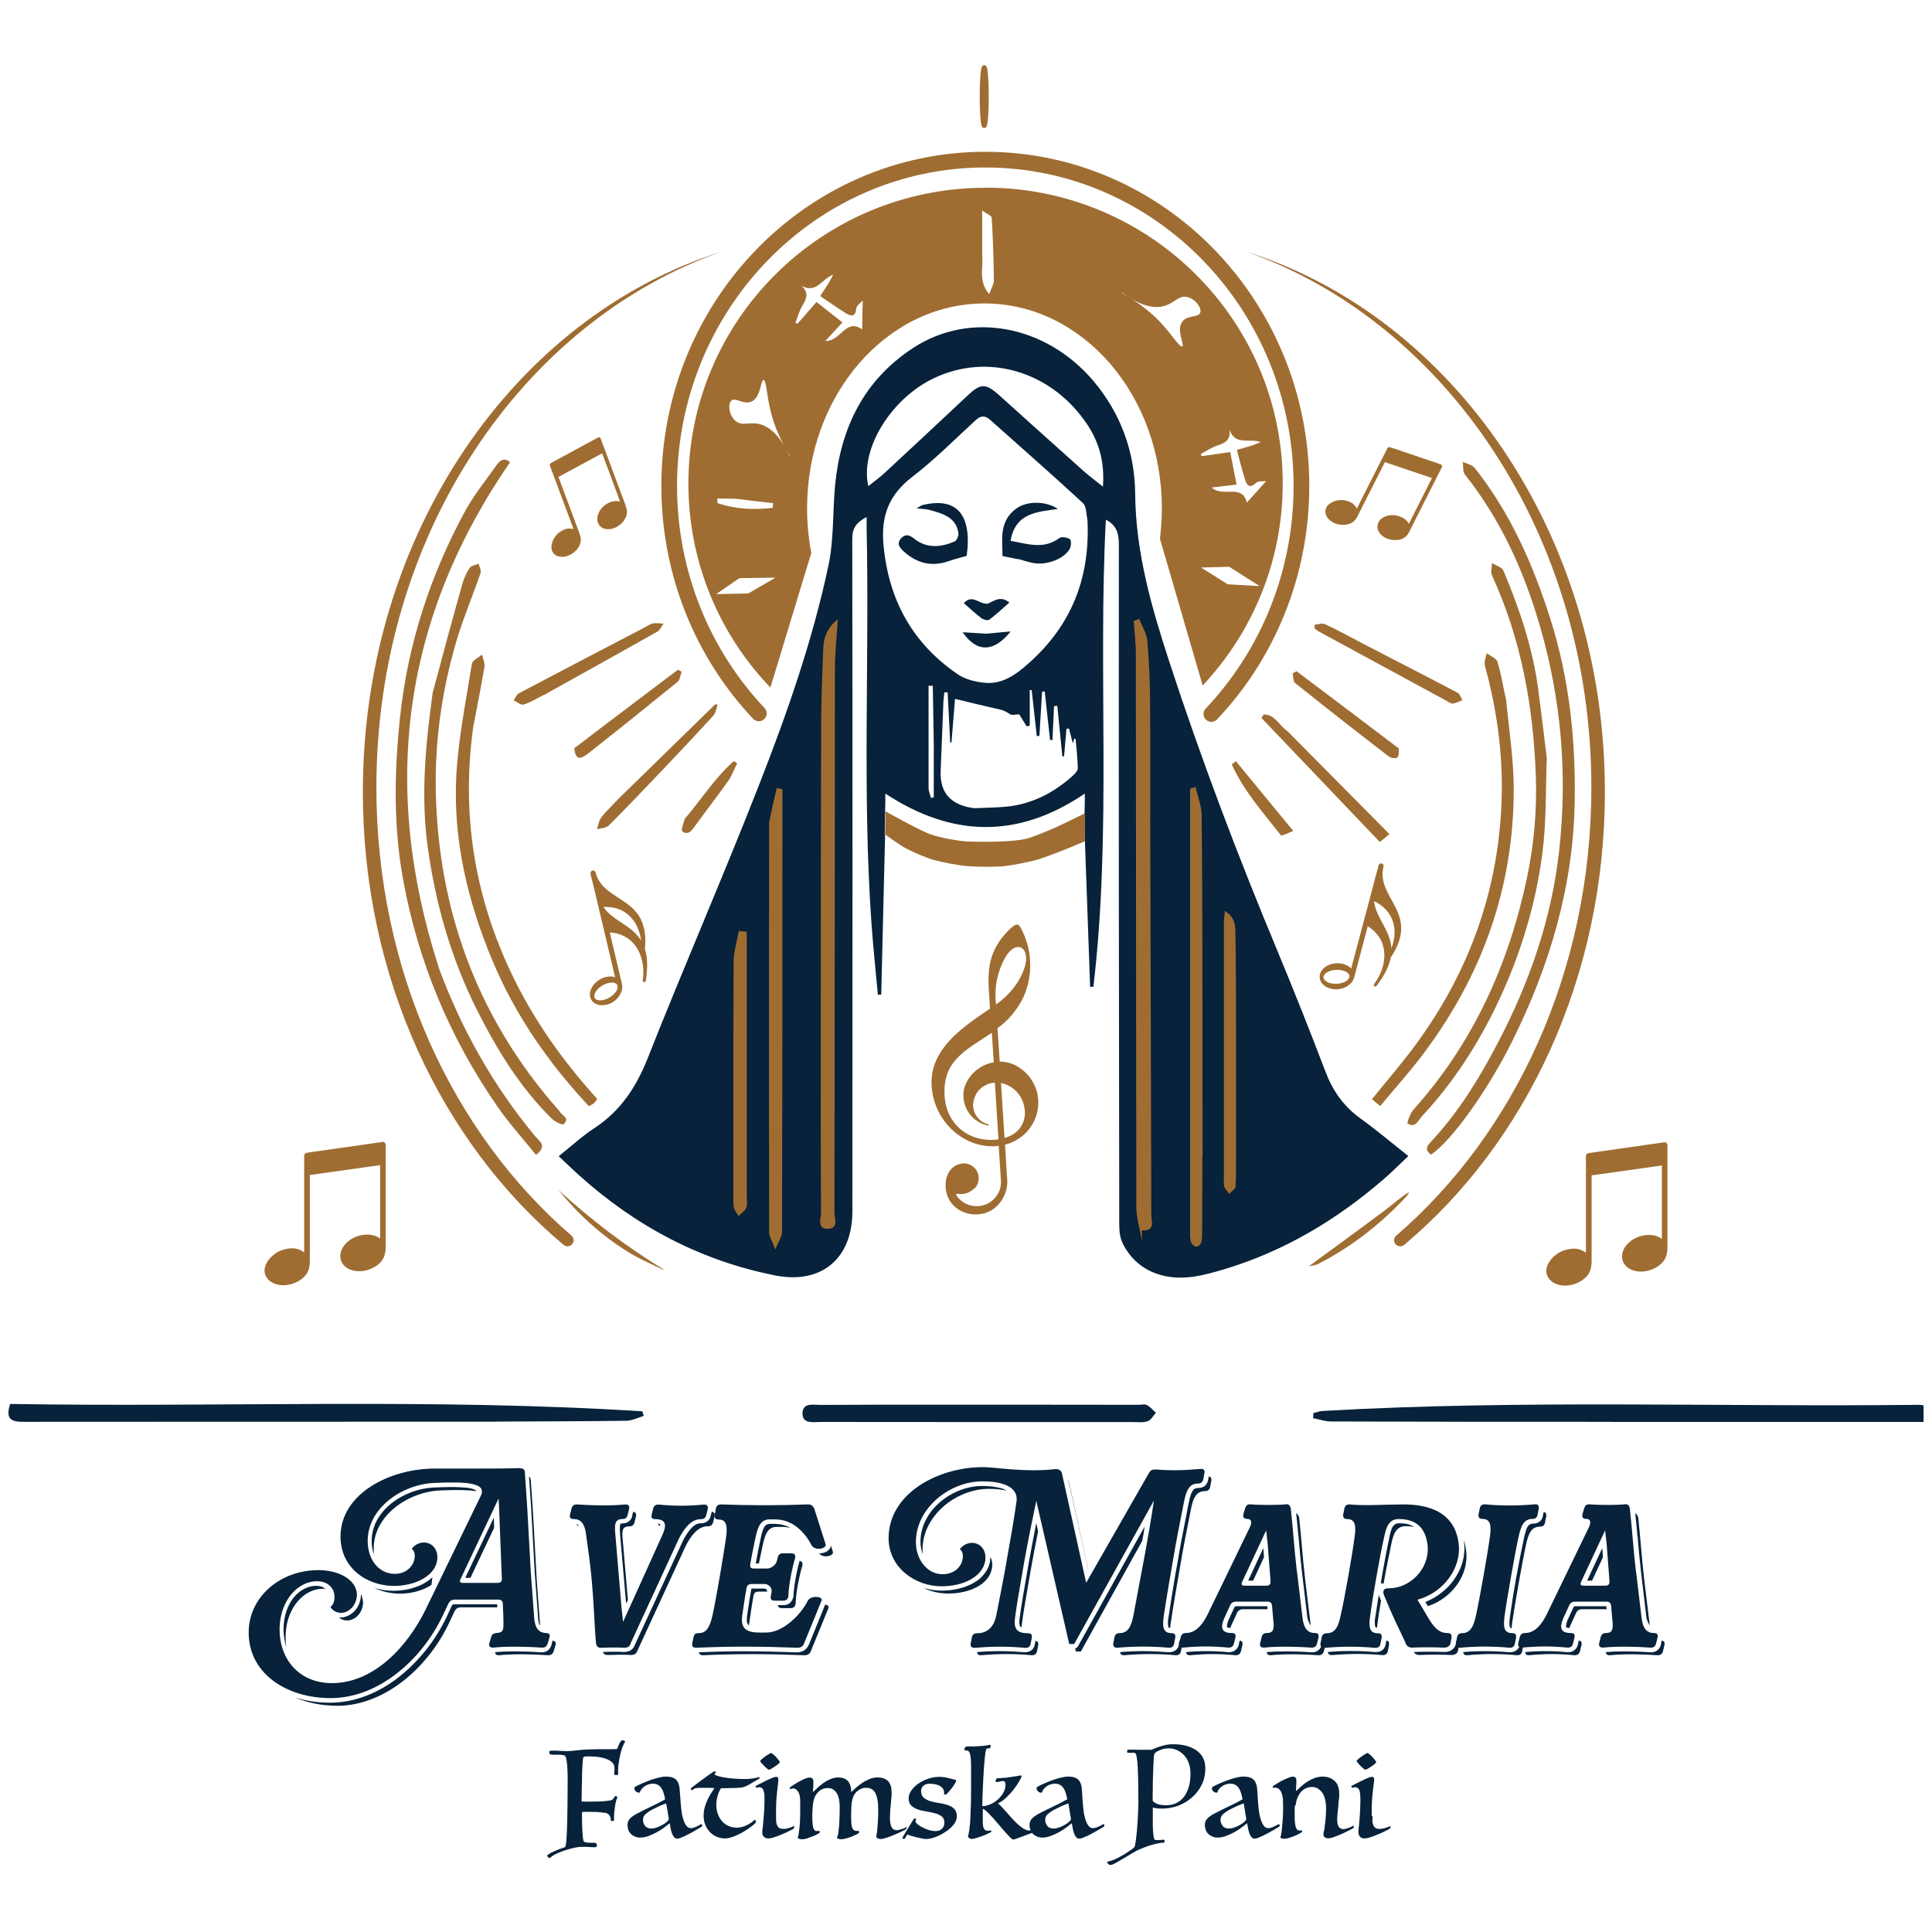 <svg xmlns="http://www.w3.org/2000/svg" xmlns:xlink="http://www.w3.org/1999/xlink" id="uuid-666d202b-6ade-4d36-bd42-53343b493120" data-name="Warstwa 2" viewBox="0 0 160 160"><defs><style>      .uuid-8082b758-e4d9-492d-9357-0dc1a89ca5bb, .uuid-25189eb2-6512-44b8-9b3d-e818440af13e {        fill: none;      }      .uuid-0f941a0b-d5a2-47e6-b95e-2938a413aa08 {        clip-path: url(#uuid-8352a97b-f1f4-4224-a8af-0b6efb0c4e4c);      }      .uuid-63b2544c-f25a-428d-a46a-32ce81ed926e {        stroke-width: .37px;      }      .uuid-63b2544c-f25a-428d-a46a-32ce81ed926e, .uuid-27d79b17-b1d6-4fce-a7f0-58fc38f2e761, .uuid-7f3cd53b-c7ba-42c7-b111-16f173db1933, .uuid-4c0a0722-95f6-4d13-b335-c7297f0b6b86 {        fill: #9f6d32;      }      .uuid-63b2544c-f25a-428d-a46a-32ce81ed926e, .uuid-7f3cd53b-c7ba-42c7-b111-16f173db1933, .uuid-25189eb2-6512-44b8-9b3d-e818440af13e {        stroke: #9f6d32;        stroke-miterlimit: 10;      }      .uuid-63b2544c-f25a-428d-a46a-32ce81ed926e, .uuid-25189eb2-6512-44b8-9b3d-e818440af13e {        stroke-linecap: round;      }      .uuid-27d79b17-b1d6-4fce-a7f0-58fc38f2e761 {        fill-rule: evenodd;      }      .uuid-7f3cd53b-c7ba-42c7-b111-16f173db1933 {        stroke-width: .19px;      }      .uuid-1599634b-b7b7-4043-9378-522dca94385b {        clip-path: url(#uuid-5486320d-0d78-4296-bbfb-35bd2d467462);      }      .uuid-25189eb2-6512-44b8-9b3d-e818440af13e {        stroke-width: 1.3px;      }      .uuid-bd772584-0f29-4d7c-be44-e7ae174ab89b {        fill: #07223a;      }    </style><clipPath id="uuid-5486320d-0d78-4296-bbfb-35bd2d467462"><polygon class="uuid-8082b758-e4d9-492d-9357-0dc1a89ca5bb" points="30.05 20.82 30.05 20.82 59.8 20.82 59.8 103.21 30.05 103.21 30.05 20.82"></polygon></clipPath><clipPath id="uuid-8352a97b-f1f4-4224-a8af-0b6efb0c4e4c"><polygon class="uuid-8082b758-e4d9-492d-9357-0dc1a89ca5bb" points="132.9 20.82 132.9 20.82 103.16 20.82 103.16 103.21 132.9 103.21 132.9 20.82"></polygon></clipPath></defs><g><g><rect class="uuid-8082b758-e4d9-492d-9357-0dc1a89ca5bb" x=".9" y="119.55" width="157.92" height="22.11"></rect><path class="uuid-bd772584-0f29-4d7c-be44-e7ae174ab89b" d="M43.06,121.6c.32,0,.4.11.41.38l.19,2.82.3,5.42.28,3.78c.08.92.43,1.22.98,1.24.11,0,.4.02.28.38l-.13.45c-.08.26-.21.38-.47.38-1.21-.08-2.79-.13-4.09,0-.13,0-.38-.04-.28-.38l.13-.45c.08-.32.23-.36.47-.38.64-.06.58-.28.55-1.49l-.04-.9c0-.26-.13-.38-.4-.38h-3.56c-.26,0-.41.09-.55.34l-.47,1c-1.73,3.63-5.29,6.82-9.28,6.82-3.69,0-6.93-2.09-6.78-5.67.13-2.79,2.65-4.93,5.78-4.93,1.6,0,3.16.75,3.18,2.05-.04.94-.72,1.49-1.32,1.49-.36,0-.7-.19-.88-.49.23-.15.34-.47.34-.77.04-.68-.45-1.36-1.45-1.36-1.56,0-2.99,1.53-3.09,3.75-.11,2.67,1.6,4.69,4.33,4.69,3.52,0,6.31-3.11,7.78-6.14l4.56-9.4c.49-1.04-1.17-1.17-3.88-1.04-2.69.13-5.5,2.09-5.5,4.8,0,1.6.96,2.73,2.24,2.73,1.07,0,1.66-.79,1.66-1.49,0-.25-.08-.47-.26-.58.77-1,2.33-.53,2.11.98-.24,1.39-2.01,2.09-3.56,2.09-2.24,0-4.44-1.47-4.44-4.09,0-3.52,4.03-5.63,7.83-5.63h3.65c3.03,0,3.2-.04,3.37-.04ZM26.19,131.33c.32,0,.58.09.77.26-.08-.02-.13-.02-.21-.02-1.56,0-2.99,1.53-3.09,3.75-.02.4,0,.77.06,1.11-.17-.53-.26-1.11-.23-1.73.04-.96.36-1.85.89-2.47.51-.58,1.15-.9,1.81-.9ZM27.88,141.26c-1.26,0-2.45-.25-3.48-.7.89.3,1.88.45,2.92.45,1.96,0,3.94-.73,5.72-2.13.81-.64,1.56-1.39,2.24-2.24.66-.83,1.22-1.73,1.68-2.67l.45-.98c.08-.13.09-.13.21-.13h3.56v.25h-2.99c-.26,0-.41.09-.55.34l-.47,1c-1.73,3.63-5.29,6.82-9.28,6.82ZM29.9,132.03c.09.21.15.43.17.68-.04.94-.72,1.49-1.32,1.49-.26,0-.49-.09-.68-.24h.11c.41,0,.83-.19,1.15-.51.34-.34.55-.83.56-1.36v-.06ZM30.95,128.24c0,.17,0,.32.02.47-.13-.32-.19-.7-.19-1.11,0-2.49,2.64-4.29,5.12-4.41.56-.02,1.05-.04,1.47-.04.66,0,1.17.04,1.52.09.45.09.53.21.55.23v.02c-.7-.11-1.73-.11-2.99-.06-2.69.13-5.5,2.09-5.5,4.8ZM35.74,131.24l-.02.02c-.7.47-1.68.72-2.58.72-.75,0-1.49-.17-2.15-.47.51.15,1.04.23,1.58.23.41,0,.85-.04,1.26-.13.43-.11.83-.24,1.19-.43.32-.17.56-.34.79-.56l-.08.64ZM41.29,124.1l-3.14,6.65c-.13.24-.06.34.21.34h2.84c.26,0,.38-.11.36-.38l-.23-5.91-.04-.7ZM38.96,130.67h-.43l2.37-4.99.02.85-1.96,4.14ZM45.68,136.17l.08-.3c.13.02.34.08.24.38l-.13.45c-.08.26-.21.38-.47.38-1.21-.08-2.79-.13-4.09,0-.11,0-.32-.02-.3-.26.45-.04.96-.06,1.53-.06.68,0,1.43.02,2.26.08h.04c.23,0,.4-.06.55-.17.13-.11.24-.28.3-.49ZM43.81,122.28c.09.06.13.15.15.32l.19,2.82.3,5.42.28,3.79c-.09-.13-.15-.34-.17-.68l-.28-3.77-.3-5.42-.17-2.49Z"></path><path class="uuid-bd772584-0f29-4d7c-be44-e7ae174ab89b" d="M52.23,136.12c-.09.25-.26.34-.53.34-.55-.04-1.36-.02-1.98,0-.21,0-.32-.13-.36-.38-.13-1.28-.13-2.73-.38-5.48-.09-1-.26-2.17-.45-3.56-.11-.88-.45-1.24-1.02-1.24-.26,0-.36-.11-.3-.38l.11-.45c.06-.26.19-.38.45-.38,1.15.08,2.79.13,4.03,0,.13,0,.38.04.3.38l-.11.45c-.06.26-.19.38-.45.38-.72,0-.64.62-.56,1.51l.49,5.82.13,1.19,3.31-7.32c.32-.77.19-1.19-.64-1.19-.26,0-.36-.11-.3-.38l.11-.45c.06-.26.19-.38.45-.38,1.36.13,2.41.13,3.78,0,.13,0,.38.04.3.38l-.11.45c-.06.26-.19.38-.45.38-.81,0-1.36.73-1.81,1.58l-4.03,8.74ZM47.94,126.38c-.11-.02-.17-.08-.19-.17.08.02.13.08.19.17ZM59.18,125.57l-.11.45c-.06.26-.19.38-.45.38-.81,0-1.36.73-1.81,1.58l-4.03,8.74c-.09.25-.26.34-.53.34-.55-.04-1.36-.02-1.98,0-.17,0-.28-.09-.34-.25.3-.02.64-.02.94-.02.32,0,.58,0,.77.02h.04c.55,0,.79-.3.89-.58l4.03-8.72c.24-.45.47-.77.7-1,.24-.25.49-.36.75-.36.23,0,.41-.06.56-.19.13-.11.23-.26.26-.49l.08-.28c.13.02.28.09.23.38ZM52.36,125.48l.08-.28c.13.02.28.09.23.38l-.11.45c-.06.26-.19.38-.45.38-.72,0-.58.55-.51,1.43l.4,4.67-.15.28-.49-5.63c-.02-.28-.04-.53-.02-.72,0-.19.04-.24.04-.24.02-.02.06-.04.17-.04.23,0,.41-.06.56-.19.13-.11.23-.26.26-.49ZM54.66,126.38c-.09-.04-.15-.09-.15-.21.09.02.13.06.15.06,0,0,.02.04,0,.15Z"></path><path class="uuid-bd772584-0f29-4d7c-be44-e7ae174ab89b" d="M57.33,136.08l.11-.51c.06-.26.17-.32.43-.32.72,0,.96-.68,1.15-1.54.3-1.36.92-5.03,1.11-6.38.11-.87.09-1.49-.62-1.49-.13,0-.38-.04-.32-.38l.09-.49c.04-.26.17-.38.43-.38,2.47.09,4.71.09,7.17,0,.26-.02.43.09.55.34l.94,2.94c.13.41-.9.58-1.15.11-.55-1.05-1.54-2.15-3.03-2.15h-.47c-.73,0-.96.62-1.15,1.49-.13.6-.36,1.73-.43,2.2-.06.26.04.38.3.38h1.11c.26,0,.7-.28.77-.58l.08-.3c.06-.26.17-.38.43-.38h.7c.26,0,.36.11.32.38-.28.96-.53,2.24-.56,3.16-.04.26-.17.38-.43.38h-.7c-.26,0-.38-.11-.32-.38l.06-.34c.06-.34-.23-.66-.6-.66h-1.05c-.26,0-.4.11-.43.38-.06.26-.28,1.69-.34,2.15-.13.85,0,1.49,1.39,1.49h.58c1.41,0,2.88-1.49,3.45-2.64.21-.43,1.3-.41,1.13.02l-1.45,3.54c-.09.25-.28.34-.55.34-2.84-.11-5.5-.13-8.38,0-.13,0-.4-.04-.32-.38ZM66.97,136.25l1.37-3.37c.19.04.34.15.26.32l-1.45,3.54c-.09.25-.28.34-.55.34-2.84-.11-5.5-.13-8.38,0-.11,0-.32-.02-.34-.24,1.28-.06,2.52-.09,3.82-.09s2.77.04,4.31.09c.38,0,.75-.17.94-.58ZM63.53,131.77v.04h-.7c-.26,0-.4.11-.43.38-.06.26-.28,1.69-.34,2.15-.02.09-.02.19-.04.28-.02-.02-.04-.04-.06-.08-.17-.19-.11-.51-.08-.79.06-.45.28-1.86.34-2.13v-.06h1.09c.08,0,.13.04.17.08.02.02.06.08.04.13ZM64.23,126.21c.47,0,.88.13,1.22.32-.21-.04-.43-.08-.66-.08h-.47c-.73,0-.96.62-1.15,1.49-.09.4-.21,1.04-.32,1.54h-.26c.08-.49.28-1.51.41-2.09.06-.34.17-.72.3-.94.11-.17.25-.25.45-.25h.47ZM65.71,132.18c.04-.79.23-1.94.51-2.92.19.04.26.15.23.38-.28.96-.53,2.24-.56,3.16-.04.26-.17.38-.43.38h-.7c-.21,0-.32-.08-.34-.25h.47c.45,0,.73-.28.83-.75ZM68.69,128.28c.08-.09.11-.19.11-.3l.17.51c.13.4-.85.58-1.13.15.38,0,.7-.13.85-.36Z"></path><path class="uuid-bd772584-0f29-4d7c-be44-e7ae174ab89b" d="M95.69,121.69c1.26.11,2.39.08,3.75-.04.26-.02.36.11.3.38l-.08.45c-.06.26-.19.38-.45.38-.73,0-.98.62-1.15,1.49-.25,1.26-.7,3.5-.9,4.76-.21,1.22-.6,3.45-.77,4.65-.13.85-.13,1.49.62,1.49.26,0,.36.11.32.38l-.09.45c-.04.26-.17.38-.43.38-1.43-.13-2.82-.13-4.29,0-.13,0-.38-.04-.32-.38l.09-.45c.04-.26.17-.38.43-.38.72,0,.98-.62,1.15-1.49l.98-5.23c.15-.81.53-2.98.7-4.18v-.06l-6.59,11.86h-.41l-2.73-11.86c-.34,1.66-.68,3.26-1,5.07-.38,2.17-.64,3.69-.73,4.41-.13.85-.13,1.49,1.04,1.49.26,0,.36.11.32.38l-.09.45c-.04.26-.17.38-.43.38-1.39-.13-2.79-.13-4.22,0-.13,0-.38-.04-.32-.38l.09-.45c.04-.26.17-.38.43-.38.94,0,1.43-.62,1.6-1.49.24-1.21.68-3.43.88-4.65.23-1.26.62-3.5.79-4.76.13-.81-.42-1.68-2.83-1.68-2.69,0-5.5,2.2-5.5,5.03,0,1.47.96,2.66,2.2,2.66,1.13,0,1.69-.79,1.69-1.49,0-.25-.08-.47-.26-.58.77-1,2.33-.53,2.11.98-.25,1.36-1.9,2.09-3.61,2.09-2.18,0-4.39-1.54-4.39-3.99,0-3.67,4.05-5.88,7.83-5.88,1.05,0,3.35.45,5.95.17.25-.04.51.09.57.32l2.01,9.09,5.2-9.09c.15-.28.34-.3.55-.28ZM82.92,123.24c.17.06.32.13.45.21-.38-.09-.87-.15-1.47-.15-2.69,0-5.5,2.2-5.5,5.03,0,.13,0,.26.02.4-.11-.3-.19-.66-.19-1.04,0-2.66,2.69-4.63,5.1-4.63.64,0,1.17.08,1.58.19ZM82,128.92c.15.24.21.56.15.96-.24,1.36-1.9,2.09-3.61,2.09-.72,0-1.43-.15-2.05-.47.47.15.98.23,1.49.23.94,0,1.85-.21,2.54-.58.4-.21.72-.45.94-.75.28-.32.45-.68.53-1.07v-.02c.02-.13.02-.26.02-.38ZM85.46,137.08c-1.39-.13-2.79-.13-4.22,0-.11,0-.32-.02-.32-.26.62-.06,1.26-.08,1.88-.08.68,0,1.38.04,2.05.09h.04c.23,0,.41-.06.56-.19.13-.11.23-.28.26-.51l.04-.24c.19.02.26.13.23.36l-.09.45c-.04.26-.17.38-.43.38ZM85.82,126.14l.15.68c-.21,1.02-.4,2.05-.6,3.16-.38,2.17-.64,3.69-.73,4.41-.02.13-.04.26-.04.38-.06-.02-.09-.04-.11-.08-.11-.13-.08-.51-.02-.87v-.02c.09-.7.34-2.18.73-4.39.21-1.15.41-2.22.62-3.28ZM90.12,129.98l-1.66-7.47s.04.06.04.09l1.62,7.34v.04ZM94.8,126.4c-.06.43-.13.85-.21,1.22l-5.08,9.15h-.41l-.06-.25c.11-.04.19-.09.25-.21l5.52-9.92ZM97.63,136.13l.04-.24c.19.02.26.13.23.36l-.09.45c-.04.26-.17.38-.43.38-1.43-.13-2.82-.13-4.29,0-.11,0-.32-.02-.32-.26.64-.06,1.28-.08,1.92-.08.7,0,1.37.04,2.09.09h.04c.23,0,.42-.06.57-.19.13-.11.23-.28.26-.51ZM100.06,122.54l.04-.26c.19.02.26.15.21.38l-.08.45c-.06.26-.19.38-.45.38-.73,0-.98.62-1.15,1.49-.25,1.26-.7,3.5-.9,4.76-.21,1.22-.6,3.45-.77,4.65-.02.17-.04.3-.06.45-.04-.02-.09-.02-.11-.06-.02-.02-.06-.09-.06-.28-.02-.17,0-.38.06-.68v-.02c.13-.9.38-2.39.58-3.6.08-.38.13-.73.19-1.04.15-.98.47-2.54.71-3.8.06-.36.13-.68.19-.96.19-.98.41-1.17.75-1.17.23,0,.42-.06.57-.17.13-.13.23-.28.28-.51v-.02Z"></path><path class="uuid-bd772584-0f29-4d7c-be44-e7ae174ab89b" d="M107.42,130.22l.45,3.78c.11.89.45,1.24,1.02,1.24.26,0,.36.11.3.38l-.11.45c-.06.26-.19.38-.45.38-1.15-.08-2.73-.13-3.97,0-.13,0-.38-.04-.3-.38l.11-.45c.06-.26.19-.38.45-.38.72,0,.57-.6.49-1.49l-.06-.73c-.02-.26-.13-.38-.4-.38h-2.56c-.26,0-.43.09-.53.34l-.49,1.07c-.32.77-.19,1.19.64,1.19.26,0,.36.11.3.38l-.11.45c-.06.26-.19.38-.45.38-1.36-.13-2.41-.13-3.79,0-.13,0-.38-.04-.3-.38l.11-.45c.06-.26.19-.38.45-.38.81,0,1.39-.72,1.81-1.58l3.52-7.27c.13-.34.09-.6-.26-.6-.13,0-.4-.04-.32-.38l.13-.45c.08-.26.17-.38.43-.38.88.08,2.54.06,2.94,0,.26-.04.39.11.43.38.19,1.75.3,3.5.51,5.25ZM102.6,136.15l.06-.28c.21.02.28.15.23.38l-.11.45c-.06.26-.19.38-.45.38-1.36-.13-2.41-.13-3.78,0-.11,0-.32-.02-.32-.26.6-.06,1.13-.08,1.66-.08.58,0,1.17.02,1.84.09h.04c.23,0,.41-.06.56-.19.13-.11.23-.26.28-.49ZM104.97,133.27h-2.01c-.26,0-.43.09-.53.34l-.49,1.07c-.02.06-.04.09-.06.15-.17-.02-.25-.06-.26-.08,0,0-.06-.11.11-.57l.49-1.05c.04-.08.08-.11.17-.11h2.56v.02l.02.23ZM105.22,130.94l-.23-3.01-.13-1.19-1.98,4.24c-.11.25-.06.34.21.34h1.77c.26,0,.38-.11.36-.38ZM104.62,128.19l.06.77-.9,1.94h-.41l1.26-2.71ZM109.47,136.15l.06-.28c.21.02.28.15.23.38l-.11.45c-.06.26-.19.38-.45.38-1.15-.08-2.73-.13-3.97,0-.11,0-.32-.02-.32-.26.45-.04.94-.06,1.51-.06.66,0,1.41.02,2.2.08h.02c.23,0,.41-.06.56-.19.13-.11.23-.26.28-.49ZM107.53,127.25c-.06-.64-.11-1.3-.19-1.96.08.08.23.25.25.38.19,1.75.3,3.5.51,5.25l.45,3.71c-.08-.13-.24-.4-.28-.68l-.45-3.79c-.11-.98-.21-1.96-.28-2.92Z"></path><path class="uuid-bd772584-0f29-4d7c-be44-e7ae174ab89b" d="M116.38,136c-.72-1.53-.88-1.77-1.75-3.86-.15-.36-.06-.6.3-.6.19,0,.36-.02.38-.02,1.75-.17,3.18-1.88,2.9-3.69-.15-.96-.62-2.03-2.37-2.03-.79,0-1.04.62-1.21,1.49-.32,1.36-.98,5.12-1.15,6.48-.13.85-.13,1.49.62,1.49.26,0,.36.11.32.38l-.09.45c-.04.26-.17.38-.43.38-1.39-.13-2.79-.13-4.22,0-.13,0-.38-.04-.32-.38l.09-.45c.04-.26.17-.38.43-.38.72,0,.98-.62,1.15-1.49.32-1.36.98-5.12,1.15-6.48.13-.87.09-1.49-.62-1.49-.13,0-.38-.04-.32-.38l.09-.45c.04-.26.17-.38.43-.38,1.34.13,2.94,0,4.46,0,3.41,0,4.39,1.66,4.58,3.24.25,2.03-1.26,4.07-3.41,4.65l.9,1.52c.53.89.96,1.24,1.56,1.24.26,0,.4.11.36.38l-.08.45c-.04.26-.28.38-.55.38-.73-.04-2.01-.04-2.64,0-.36,0-.47-.21-.58-.45ZM114.76,136.12l.06-.26c.19.04.24.15.21.38l-.09.45c-.04.26-.17.38-.43.38-1.39-.13-2.79-.13-4.22,0-.11,0-.32-.04-.32-.26.64-.06,1.26-.08,1.88-.08.68,0,1.38.02,2.05.09h.04c.23,0,.42-.06.57-.19.13-.11.23-.3.26-.51ZM114.37,132.56c-.13.73-.23,1.39-.28,1.81l-.06.45-.11-.06s-.06-.09-.06-.28c-.02-.17,0-.38.06-.7l.26-1.69.19.47ZM114.35,131.11c.24-1.43.53-2.97.71-3.77v-.02c.06-.3.15-.7.3-.92.13-.17.26-.25.51-.25.53,0,.92.09,1.24.3-.21-.04-.43-.06-.68-.06-.79,0-1.04.62-1.21,1.49-.15.7-.41,1.98-.64,3.28l-.24-.06ZM120.58,136.1l.04-.23c.17.04.25.15.21.36l-.08.45c-.04.26-.28.38-.55.38-.73-.04-2.01-.04-2.64,0-.25,0-.38-.09-.47-.25.28-.02.71-.02,1.19-.02.51,0,1,0,1.34.02h.02c.23,0,.41-.06.56-.15.21-.13.34-.32.38-.56ZM118.25,133.01l-.21-.34c.92-.36,1.73-.98,2.32-1.77.7-.96,1.02-2.07.89-3.14,0-.08-.02-.15-.02-.21.09.28.15.58.19.88.25,1.96-1.15,3.92-3.16,4.58Z"></path><path class="uuid-bd772584-0f29-4d7c-be44-e7ae174ab89b" d="M120.57,136.08l.09-.45c.04-.26.17-.38.43-.38.71,0,.96-.62,1.15-1.49.3-1.36.96-5.12,1.15-6.48.11-.87.09-1.49-.62-1.49-.13,0-.38-.04-.32-.38l.09-.45c.04-.26.17-.38.43-.38,1.3.13,2.69.13,4.14,0,.26-.02.36.11.32.38l-.09.45c-.04.26-.17.38-.43.38-.73,0-.96.62-1.15,1.49-.3,1.36-.96,5.12-1.15,6.48-.11.85-.13,1.49.62,1.49.26,0,.36.11.32.38l-.09.45c-.04.26-.17.38-.43.38-1.36-.13-2.75-.13-4.14,0-.13,0-.38-.04-.32-.38ZM125.89,136.13l.06-.24c.17.02.25.13.21.36l-.09.45c-.04.26-.17.38-.43.38-1.36-.13-2.75-.13-4.14,0-.11,0-.32-.02-.32-.26.6-.06,1.22-.08,1.84-.08.68,0,1.36.04,2.01.09h.04c.41,0,.75-.25.83-.7ZM127.78,125.48l.06-.26c.17.02.25.15.21.38l-.09.45c-.04.26-.17.38-.43.38-.73,0-.96.62-1.15,1.49-.3,1.36-.96,5.12-1.15,6.48-.02.15-.04.3-.04.45-.06-.02-.09-.02-.11-.06-.02-.02-.06-.08-.08-.28,0-.21.02-.47.06-.7.28-2.05.66-4.09,1.15-6.44.08-.34.17-.72.3-.94.11-.17.25-.25.45-.25.23,0,.41-.06.57-.19.13-.11.23-.28.26-.51Z"></path><path class="uuid-bd772584-0f29-4d7c-be44-e7ae174ab89b" d="M135.5,130.22l.45,3.78c.11.89.45,1.24,1.02,1.24.26,0,.36.11.3.38l-.11.45c-.06.26-.19.38-.45.38-1.15-.08-2.73-.13-3.97,0-.13,0-.38-.04-.3-.38l.11-.45c.06-.26.19-.38.45-.38.72,0,.57-.6.49-1.49l-.06-.73c-.02-.26-.13-.38-.4-.38h-2.56c-.26,0-.43.09-.53.34l-.49,1.07c-.32.77-.19,1.19.64,1.19.26,0,.36.11.3.38l-.11.45c-.06.26-.19.38-.45.38-1.36-.13-2.41-.13-3.79,0-.13,0-.38-.04-.3-.38l.11-.45c.06-.26.19-.38.45-.38.81,0,1.39-.72,1.81-1.58l3.52-7.27c.13-.34.09-.6-.26-.6-.13,0-.4-.04-.32-.38l.13-.45c.08-.26.17-.38.43-.38.88.08,2.54.06,2.94,0,.26-.04.39.11.43.38.19,1.75.3,3.5.51,5.25ZM130.68,136.15l.06-.28c.21.02.28.15.23.38l-.11.45c-.06.26-.19.38-.45.38-1.36-.13-2.41-.13-3.78,0-.11,0-.32-.02-.32-.26.6-.06,1.13-.08,1.66-.08.58,0,1.17.02,1.84.09h.04c.23,0,.41-.06.56-.19.13-.11.23-.26.28-.49ZM133.05,133.27h-2.01c-.26,0-.43.09-.53.34l-.49,1.07c-.02.06-.04.09-.06.15-.17-.02-.25-.06-.26-.08,0,0-.06-.11.11-.57l.49-1.05c.04-.08.08-.11.17-.11h2.56v.02l.02.23ZM133.29,130.94l-.23-3.01-.13-1.19-1.98,4.24c-.11.25-.06.34.21.34h1.77c.26,0,.38-.11.36-.38ZM132.69,128.19l.06.77-.9,1.94h-.41l1.26-2.71ZM137.55,136.15l.06-.28c.21.02.28.15.23.38l-.11.45c-.06.26-.19.38-.45.38-1.15-.08-2.73-.13-3.97,0-.11,0-.32-.02-.32-.26.45-.04.94-.06,1.51-.06.66,0,1.41.02,2.2.08h.02c.23,0,.41-.06.56-.19.13-.11.23-.26.28-.49ZM135.61,127.25c-.06-.64-.11-1.3-.19-1.96.08.08.23.25.25.38.19,1.75.3,3.5.51,5.25l.45,3.71c-.08-.13-.24-.4-.28-.68l-.45-3.79c-.11-.98-.21-1.96-.28-2.92Z"></path></g><path class="uuid-bd772584-0f29-4d7c-be44-e7ae174ab89b" d="M41.08,117.74c-13.11,0-26.11,0-39.11.01-.99,0-1.55-.18-1.13-1.48,17.42.29,34.9-.5,52.36.61.04.13.07.25.11.38-.47.14-.94.39-1.42.4-3.57.05-7.14.05-10.82.07Z"></path><path class="uuid-bd772584-0f29-4d7c-be44-e7ae174ab89b" d="M133.57,117.75c-7.86,0-15.6,0-23.34-.03-.49,0-.99-.18-1.48-.27,0-.14.01-.28.02-.42.25-.06.5-.17.76-.18,16.48-.95,32.98-.32,49.47-.51.07,0,.14.02.3.05v1.37c-8.57,0-17.09,0-25.73,0Z"></path><path class="uuid-bd772584-0f29-4d7c-be44-e7ae174ab89b" d="M76.72,116.33c5.94,0,11.76,0,17.59.01.23,0,.49-.08.67.02.28.15.5.42.75.64-.23.24-.41.61-.69.7-.37.13-.82.07-1.23.07-8.61,0-17.21,0-25.82-.01-.61,0-1.52.19-1.53-.68-.01-.98.95-.72,1.58-.73,2.86-.02,5.71-.02,8.68-.02Z"></path></g><g><rect class="uuid-8082b758-e4d9-492d-9357-0dc1a89ca5bb" x="1.04" y="143.61" width="157.92" height="10.89"></rect><path class="uuid-bd772584-0f29-4d7c-be44-e7ae174ab89b" d="M50.08,150.14c-.09-.02-.2-.04-.31-.05s-.23-.02-.36-.03c-.13,0-.25-.01-.38-.01-.12,0-.24,0-.35,0h-.31s-.09,0-.12.01c-.03,0-.05.02-.05.03,0,.17,0,.38,0,.61,0,.23.01.46.02.69.01.23.02.44.04.64.01.19.03.33.06.42.01.05.07.09.17.12.1.02.21.04.34.04.05,0,.11,0,.17,0,.06,0,.12,0,.2,0s.13.02.17.05c.04.03.06.07.06.12,0,.05,0,.1-.02.14,0,.04-.08.06-.22.06-.05,0-.14,0-.26-.01-.12,0-.24-.01-.38-.02s-.28,0-.43,0c-.15,0-.28.02-.39.04-.27.05-.52.12-.75.19s-.45.14-.63.22c-.19.07-.34.15-.47.22-.13.07-.22.14-.27.2-.03.03-.05.05-.06.05h-.05s-.05-.02-.1-.05c-.05-.04-.08-.09-.08-.15,0-.03.06-.08.17-.15.11-.06.24-.13.4-.2.15-.07.31-.14.48-.2s.31-.11.43-.15c.03-.05.06-.18.09-.4s.04-.54.06-.95c.02-.42.03-.94.04-1.57,0-.63.02-1.38.02-2.26,0-.24,0-.49,0-.74,0-.25-.02-.49-.03-.7-.01-.22-.03-.41-.06-.57-.03-.16-.06-.27-.1-.34-.03-.05-.1-.08-.19-.09-.09-.02-.2-.03-.32-.03h-.52s-.09,0-.14-.02c-.05,0-.09-.02-.12-.04-.03-.02-.04-.05-.04-.08,0-.07,0-.13.03-.16.02-.03.11-.04.27-.04.07,0,.15,0,.25,0,.1,0,.2.01.31.02s.21,0,.31.01c.1,0,.2.01.28.01.21,0,.48-.02.8-.06.32-.04.64-.07.98-.08.25,0,.5-.01.76-.02.26,0,.5,0,.72,0,.22,0,.42,0,.58,0,.16,0,.28-.01.34-.03.06-.19.13-.35.2-.49.07-.14.15-.21.23-.22.03,0,.08.01.14.04.06.02.08.06.08.1-.02.02-.04.04-.05.06-.03.04-.04.07-.04.09-.08.14-.15.32-.22.54-.06.22-.12.45-.16.68s-.08.46-.1.68c-.02.22-.02.41,0,.55-.02.1-.06.15-.12.15-.11,0-.17-.02-.2-.06-.02-.04-.03-.08-.02-.12.01-.05.02-.12.03-.21,0-.08,0-.15,0-.21,0-.16-.05-.3-.16-.42s-.25-.21-.43-.29c-.18-.08-.39-.13-.64-.18-.24-.04-.5-.06-.78-.06-.07,0-.17,0-.3,0-.12,0-.22.03-.28.08-.01.05-.03.17-.04.34-.01.17-.02.38-.04.62-.01.24-.02.49-.02.76,0,.27-.01.53-.02.79,0,.25,0,.49-.01.69,0,.21,0,.36,0,.46.13,0,.26,0,.39,0h.37c.4,0,.75,0,1.06-.03.3-.02.51-.05.61-.08.06-.02.11-.05.15-.08.04-.04.07-.08.09-.12s.05-.08.07-.11.05-.04.08-.04c.03,0,.07.02.1.05.03.03.04.06.03.09-.04.07-.08.18-.11.31-.03.13-.06.27-.08.43-.02.16-.04.32-.06.49-.02.17-.02.32-.02.47,0,.03,0,.05,0,.08,0,.03,0,.06,0,.09,0,.02-.02.04-.04.04-.03,0-.06.02-.09.02s-.06,0-.09-.01c-.03,0-.04-.02-.04-.04,0-.04,0-.09-.01-.15,0-.06-.02-.11-.05-.17-.02-.05-.06-.11-.11-.16-.05-.05-.12-.09-.21-.13l-.15-.04Z"></path><path class="uuid-bd772584-0f29-4d7c-be44-e7ae174ab89b" d="M55.09,149.02c-.04-.21-.09-.39-.14-.56s-.12-.3-.2-.41-.18-.19-.29-.25c-.11-.06-.25-.08-.42-.08-.15,0-.28.03-.41.08-.12.05-.23.12-.32.19-.09.07-.16.15-.21.22-.05.07-.08.13-.09.17,0,.05-.04.08-.09.08-.09,0-.18-.03-.26-.1-.08-.07-.12-.15-.12-.24,0-.05,0-.09.02-.12.15-.09.34-.18.56-.28.22-.1.45-.19.69-.28s.47-.16.71-.22.45-.09.63-.09c.28,0,.5.04.65.12.15.08.26.19.34.34.07.15.12.32.14.52s.03.41.05.64c.02.34.05.67.08.99s.08.6.15.84c.07.24.15.44.26.59.1.15.23.23.39.23.07,0,.15-.01.24-.04.09-.03.17-.06.25-.1.08-.04.15-.07.22-.11s.11-.06.13-.08c.06,0,.1.03.11.09,0,.03,0,.06-.02.09-.01.01-.06.05-.15.1-.09.05-.19.12-.32.19-.13.07-.27.15-.42.24-.15.08-.31.16-.46.24-.15.07-.29.13-.42.18-.13.05-.23.07-.3.07-.09,0-.16-.04-.23-.11-.06-.07-.12-.16-.17-.28s-.09-.25-.12-.41c-.03-.15-.06-.31-.09-.48-.12.1-.27.22-.46.36-.19.14-.39.27-.61.39-.22.12-.45.22-.68.31-.23.08-.45.13-.67.13-.18,0-.34-.03-.47-.09-.13-.06-.25-.13-.34-.23s-.16-.2-.2-.33-.06-.25-.06-.39c0-.21.06-.39.2-.53.13-.14.33-.28.61-.43.13-.07.3-.16.53-.27.23-.11.46-.22.7-.34.24-.11.46-.22.66-.33.2-.1.35-.19.45-.25ZM55.38,150.58c-.02-.11-.04-.24-.06-.37-.02-.13-.04-.26-.06-.38-.02-.12-.04-.22-.06-.31-.02-.09-.03-.14-.04-.17-.11.04-.23.09-.36.14-.13.05-.27.11-.4.18-.13.06-.26.13-.38.19s-.22.12-.3.18c-.15.1-.27.2-.35.3-.08.1-.12.22-.12.36,0,.19.06.37.17.51.11.15.29.22.53.22.13,0,.26-.02.4-.07.14-.05.26-.1.38-.16s.22-.12.31-.18c.09-.06.15-.11.18-.14.05-.05.1-.1.13-.14.03-.04.04-.09.04-.16Z"></path><path class="uuid-bd772584-0f29-4d7c-be44-e7ae174ab89b" d="M62.53,150.75s.02-.01.04,0,.02.04.02.07,0,.06,0,.09c0,.03-.02.06-.04.08-.13.13-.3.26-.5.4-.2.14-.41.27-.62.39-.06.03-.14.08-.25.13-.11.05-.23.11-.36.16-.13.05-.26.09-.4.13-.14.04-.27.05-.39.05-.24,0-.47-.05-.68-.14-.21-.09-.4-.22-.56-.39s-.29-.36-.38-.59-.14-.48-.14-.74c0-.29.04-.56.12-.81.08-.25.17-.48.28-.68.1-.2.2-.37.3-.51.09-.14.16-.24.19-.31-.13,0-.24-.01-.35-.02-.1,0-.2,0-.3,0-.21,0-.4,0-.54,0-.15,0-.28.02-.39.04-.05.01-.1.04-.15.08s-.09.07-.12.09c-.01-.01-.03-.03-.06-.05s-.04-.05-.04-.08c0-.01,0-.02.01-.03,0,0,.04-.05.13-.12s.2-.15.33-.25c.13-.1.27-.2.43-.32s.31-.23.45-.33.27-.19.37-.26c.1-.07.17-.11.21-.13.04-.01.08,0,.12.02s.05.05.04.06c-.02.01-.05.04-.09.08-.04.04-.05.07-.04.09.07.06.2.11.38.16.18.05.39.08.61.12s.46.05.7.07c.24.02.46.03.65.03.29,0,.52,0,.69-.03.17-.02.32-.04.43-.07.11-.03.18-.05.21-.06,0,0,.02,0,.04.03.02.02.03.04.03.07,0,.01-.05.05-.15.1-.1.05-.2.11-.3.17-.06.03-.13.08-.22.13-.08.05-.17.11-.27.16-.1.05-.2.1-.31.14s-.21.06-.31.07c-.1.01-.22.02-.35.03-.13,0-.27.01-.42.01-.15,0-.3,0-.45.01-.15,0-.29,0-.42,0-.02.03-.05.09-.1.17-.04.08-.09.18-.13.3-.04.12-.08.26-.11.41-.03.15-.05.32-.05.5,0,.27.04.53.13.76.08.23.2.43.35.6.15.17.33.3.54.39s.43.14.67.14c.14,0,.28-.02.41-.05.13-.03.25-.08.37-.13s.23-.11.33-.18c.1-.06.19-.13.26-.19l.12-.11Z"></path><path class="uuid-bd772584-0f29-4d7c-be44-e7ae174ab89b" d="M64.27,150.4c0,.14,0,.28.01.41,0,.13.03.24.07.34.04.09.1.17.18.23.08.06.19.08.34.08.07,0,.16,0,.25-.02s.18-.04.27-.07c.08-.03.16-.05.22-.08.06-.03.1-.05.12-.06.02-.02.03-.02.04,0,0,.02,0,.04,0,.08s-.01.06-.02.09c-.01.03-.03.05-.05.06-.07.03-.18.09-.35.18-.17.09-.37.18-.59.27-.21.09-.42.17-.63.24s-.37.1-.51.1c-.15,0-.27-.05-.36-.14-.09-.09-.13-.21-.13-.35,0-.05,0-.09,0-.12,0-.03,0-.08.02-.13,0-.07.02-.19.04-.37.02-.18.03-.38.05-.6.02-.22.03-.44.05-.67.01-.22.02-.42.02-.58v-.35c0-.17,0-.33-.03-.46-.02-.13-.05-.24-.1-.31-.03-.05-.08-.08-.13-.12-.05-.03-.11-.04-.19-.04-.04,0-.08,0-.12.02-.04.02-.07.03-.09.03-.01,0-.04-.02-.06-.06-.03-.04-.03-.07,0-.09.05-.03.14-.09.29-.16.15-.07.31-.15.48-.24.19-.09.37-.18.54-.25s.3-.11.37-.11.12.02.15.06c.03.04.04.09.04.15v.04c0,.07-.01.17-.03.32s-.04.33-.06.54c-.02.21-.05.46-.07.74s-.03.59-.03.91v.48ZM63.87,145.18s.09.04.17.11c.08.07.16.14.24.23.08.09.15.17.21.25.06.08.09.13.09.16,0,.03-.04.08-.12.15-.08.07-.17.13-.28.21-.1.07-.2.13-.3.19-.1.05-.17.08-.21.08-.02,0-.07-.03-.15-.1-.08-.06-.16-.14-.24-.22-.08-.08-.15-.16-.22-.24-.06-.08-.1-.13-.1-.16,0-.03.04-.08.13-.16s.18-.14.29-.22c.1-.08.2-.14.3-.2.1-.06.16-.09.18-.1Z"></path><path class="uuid-bd772584-0f29-4d7c-be44-e7ae174ab89b" d="M75.02,151.27s.03.01.04.04c0,.02,0,.05,0,.09s0,.05-.02.07c-.01,0-.03.02-.04.04-.05.03-.16.08-.34.17-.18.09-.38.18-.59.27-.22.09-.43.17-.64.24s-.37.11-.48.11c-.09,0-.18-.02-.27-.06-.08-.04-.12-.1-.11-.19.01-.05.03-.13.05-.24.02-.11.03-.24.04-.39.01-.19.03-.42.05-.67.02-.25.02-.54.02-.84,0-.36-.02-.66-.07-.9-.05-.24-.11-.43-.2-.57-.09-.14-.19-.24-.32-.3-.13-.06-.27-.08-.44-.08-.15,0-.28.02-.39.08-.11.05-.2.11-.28.17-.15.11-.26.26-.35.44-.08.18-.14.41-.16.7,0,.07-.01.15-.02.22,0,.07,0,.15,0,.24s0,.18-.01.29,0,.23,0,.38c0,.39.03.67.1.82s.17.23.33.23c.05,0,.09,0,.1,0,.01,0,.04,0,.08-.01.01.01.03.03.04.05.02.03.02.07,0,.11-.03.04-.11.09-.24.16-.13.06-.27.12-.42.18s-.3.1-.45.14c-.15.04-.26.06-.33.06-.09,0-.18-.01-.26-.04-.08-.02-.12-.05-.12-.08,0-.04.01-.09.04-.14.02-.03.04-.11.06-.24.02-.13.04-.29.06-.49.02-.2.03-.43.04-.7.01-.26.02-.55.02-.86,0-.16,0-.34-.02-.53s-.06-.38-.13-.55-.17-.31-.3-.43c-.13-.12-.31-.18-.54-.18-.13,0-.25.02-.36.05-.11.04-.2.08-.27.14-.15.11-.27.25-.38.42-.1.17-.17.41-.21.71-.01.14-.03.29-.04.44-.01.15-.02.32-.02.52,0,.25,0,.47.02.63.01.17.04.3.07.4.03.1.07.16.12.2.05.04.11.05.18.05s.12,0,.15-.02c.03-.01.06,0,.07.06.01.05.01.09,0,.1-.03.03-.1.07-.21.13s-.24.12-.39.18c-.15.06-.3.11-.45.16s-.28.07-.39.07c-.11,0-.2-.01-.27-.04-.06-.03-.1-.06-.1-.09,0,0,0-.03.02-.07.01-.04.02-.07.03-.1.03-.21.05-.4.08-.58.02-.18.04-.37.05-.58,0-.21.02-.45.02-.71,0-.27,0-.59,0-.97s-.06-.64-.18-.81c-.12-.17-.24-.26-.37-.26-.05,0-.1,0-.14.02s-.07.02-.11.03c-.04,0-.06-.01-.06-.06v-.07s.07-.05.2-.14.28-.18.45-.28c.17-.1.35-.19.54-.28.19-.08.34-.12.46-.12.08,0,.15.02.21.07.06.05.09.13.09.26,0,.06,0,.13,0,.2,0,.07,0,.15-.01.23s0,.16-.02.24,0,.14,0,.2c.09-.09.21-.2.36-.34s.31-.27.49-.4c.18-.13.38-.24.59-.33.21-.09.43-.14.67-.14.31,0,.56.09.75.27.19.18.3.5.31.94.11-.1.24-.22.39-.36.15-.14.33-.27.52-.4s.39-.23.61-.32.43-.13.65-.13c.78,0,1.17.41,1.17,1.24,0,.13,0,.29-.02.46-.01.17-.03.36-.05.55-.02.19-.04.38-.05.57s-.02.36-.02.51c0,.7.18,1.04.55,1.04.06,0,.13,0,.2-.03.07-.02.15-.04.22-.06s.14-.05.2-.07c.06-.02.1-.04.13-.07h0Z"></path><path class="uuid-bd772584-0f29-4d7c-be44-e7ae174ab89b" d="M75.2,151.89c-.05.03-.1.09-.15.17-.05.08-.08.13-.09.18,0,.01-.02.02-.06.04-.03,0-.05.01-.07.01-.06,0-.09-.03-.09-.09,0-.02.03-.07.08-.16.04-.07.1-.17.19-.32.09-.14.18-.29.27-.44.09-.15.17-.29.25-.41.08-.12.13-.21.17-.25.03-.03.07-.04.12-.02.05.02.06.05.04.09-.01.01-.02.03-.03.05,0,.02-.01.05-.01.1,0,.06.05.14.16.23.1.09.24.18.4.26s.34.16.53.22c.19.06.39.09.57.09.22,0,.4-.06.53-.19.13-.13.2-.29.2-.5,0-.23-.07-.41-.22-.52-.15-.11-.33-.2-.55-.26s-.46-.11-.71-.15c-.26-.04-.5-.09-.71-.17-.22-.07-.4-.18-.55-.32-.15-.14-.22-.34-.22-.61,0-.21.07-.42.22-.63.14-.21.33-.41.57-.57.24-.17.51-.3.82-.41s.63-.16.96-.16c.1,0,.22.01.35.03.13.02.27.04.4.08.13.03.25.06.36.09s.19.05.25.08c.01,0,.01.03,0,.08-.02.06-.07.15-.15.28s-.17.25-.27.37c-.1.12-.19.23-.27.32-.08.09-.14.14-.18.14h-.06s-.06,0-.07-.02c0-.03.01-.08.01-.13,0-.23-.11-.42-.32-.55s-.52-.2-.92-.2c-.19,0-.35.06-.48.17-.12.11-.19.25-.19.41,0,.26.07.46.22.58s.33.22.55.29c.22.06.46.11.71.15.25.03.49.09.71.16.22.07.4.17.55.32s.22.35.22.63c0,.13-.03.25-.08.37-.05.12-.12.23-.21.34-.09.11-.18.21-.29.3-.11.09-.21.17-.32.24-.1.07-.21.13-.34.21-.13.07-.26.14-.41.2-.15.06-.3.11-.45.15-.15.04-.31.06-.46.06-.07,0-.19-.02-.35-.05-.16-.03-.32-.07-.49-.11s-.31-.08-.44-.12c-.13-.04-.19-.06-.2-.08Z"></path><path class="uuid-bd772584-0f29-4d7c-be44-e7ae174ab89b" d="M81.39,149.82c0,.13,0,.3,0,.5,0,.2,0,.41,0,.62,0,.24.04.41.11.52.07.1.17.16.29.16,0,0,.02,0,.05,0,.03,0,.05-.01.08-.01.03,0,.06,0,.08-.02.03,0,.04,0,.05,0,.01,0,.03.01.04.04s.02.04.02.05c-.04.05-.13.1-.28.17-.14.07-.3.13-.48.2s-.35.12-.51.17-.29.07-.37.07c-.09,0-.17-.03-.22-.08s-.08-.09-.08-.12c0-.02,0-.03,0-.04s0-.01,0-.02,0-.02.02-.04.01-.04.02-.08c.02-.09.04-.2.06-.34.02-.14.04-.31.06-.51.02-.2.03-.45.04-.74.01-.29.03-.64.04-1.04,0-.31.01-.62.01-.93,0-.3,0-.59,0-.86,0-.27,0-.51,0-.74v-.57c0-.32-.02-.57-.05-.75-.03-.18-.07-.3-.11-.35-.05-.07-.11-.1-.2-.11-.08,0-.14,0-.18-.02,0-.06,0-.11.01-.16.01-.04.03-.08.06-.11.03-.03.08-.05.15-.05.12,0,.26,0,.42,0,.16,0,.33,0,.5-.02.17,0,.34-.02.51-.04.17-.02.31-.04.44-.07.04,0,.06,0,.07.04,0,.03,0,.08-.02.16,0,.04-.02.07-.05.08s-.06.01-.1.01-.07,0-.1,0c-.03,0-.05.02-.07.04-.01.03-.03.08-.05.13-.02.05-.04.13-.05.23-.02.13-.04.31-.06.54-.02.22-.04.47-.06.75-.02.28-.03.56-.05.86-.02.3-.03.59-.04.87-.01.28-.02.54-.03.78,0,.24-.01.44-.01.59.19,0,.4-.05.63-.14s.43-.22.62-.38c.19-.16.35-.35.48-.57.13-.22.19-.45.19-.7,0-.19-.06-.29-.19-.29-.11,0-.2.01-.29.04s-.15.04-.18.04c-.1,0-.16-.03-.17-.08,0-.04.02-.09.05-.14.03-.05.07-.08.1-.1.14,0,.3,0,.48-.02.18-.01.36-.03.54-.06s.35-.05.52-.08c.17-.03.31-.05.42-.07.03.01.05.03.05.06,0,.06-.05.19-.17.39-.11.2-.26.42-.44.66-.18.24-.39.47-.63.7-.23.23-.48.4-.72.51.07.05.17.13.29.26.12.13.25.28.4.44.14.17.3.34.46.52.16.18.33.35.49.5.17.15.33.27.49.37.16.1.31.15.45.15.1,0,.18,0,.24-.03.06-.02.12-.05.18-.08.03.02.05.04.05.07,0,.05-.02.11-.08.16s-.16.1-.34.16c-.11.03-.25.08-.39.14-.15.06-.29.11-.43.16-.14.05-.26.09-.36.13-.1.03-.17.05-.2.04-.05-.01-.14-.08-.26-.2-.12-.12-.25-.26-.4-.43-.15-.17-.31-.36-.48-.56-.17-.2-.34-.4-.5-.58-.17-.18-.32-.34-.46-.48s-.26-.23-.35-.28h-.08Z"></path><path class="uuid-bd772584-0f29-4d7c-be44-e7ae174ab89b" d="M88.39,149.02c-.04-.21-.09-.39-.14-.56-.05-.16-.12-.3-.2-.41s-.18-.19-.29-.25c-.11-.06-.25-.08-.42-.08-.15,0-.28.03-.41.08s-.23.12-.32.19c-.09.07-.16.15-.21.22-.05.07-.08.13-.08.17,0,.05-.04.08-.09.08-.09,0-.18-.03-.26-.1-.08-.07-.12-.15-.12-.24,0-.05,0-.09.02-.12.15-.09.34-.18.56-.28s.45-.19.69-.28c.24-.09.47-.16.71-.22s.45-.09.63-.09c.28,0,.5.04.65.12.15.08.26.19.34.34.07.15.12.32.14.52s.03.41.04.64c.02.34.05.67.08.99.03.32.08.6.15.84.07.24.15.44.26.59.1.15.23.23.39.23.07,0,.15-.01.24-.04s.17-.06.25-.1c.08-.04.15-.07.22-.11s.11-.06.13-.08c.06,0,.1.03.11.09,0,.03,0,.06-.02.09-.01.01-.06.05-.15.1s-.19.12-.32.19c-.13.07-.27.15-.42.24-.15.08-.31.16-.46.24-.15.07-.29.13-.42.18s-.23.07-.3.07c-.09,0-.16-.04-.23-.11s-.12-.16-.17-.28c-.05-.12-.09-.25-.12-.41-.03-.15-.06-.31-.09-.48-.12.1-.28.22-.46.36-.19.14-.39.27-.61.39-.22.12-.45.22-.68.31-.23.08-.45.13-.67.13-.18,0-.34-.03-.47-.09-.13-.06-.25-.13-.34-.23-.09-.09-.16-.2-.2-.33-.04-.12-.07-.25-.07-.39,0-.21.07-.39.2-.53.13-.14.33-.28.61-.43.13-.07.3-.16.53-.27.23-.11.46-.22.7-.34.24-.11.46-.22.66-.33.2-.1.35-.19.45-.25ZM88.68,150.58c-.02-.11-.04-.24-.06-.37-.02-.13-.04-.26-.06-.38-.02-.12-.04-.22-.05-.31s-.03-.14-.04-.17c-.11.04-.23.09-.36.14-.13.05-.27.11-.4.18s-.26.13-.38.19c-.12.06-.22.12-.3.18-.15.1-.27.2-.35.3-.08.1-.12.22-.12.36,0,.19.06.37.17.51.11.15.29.22.53.22.13,0,.26-.02.4-.07.14-.05.26-.1.38-.16.12-.06.22-.12.31-.18s.15-.11.18-.14c.05-.05.1-.1.13-.14.03-.04.04-.09.04-.16Z"></path><path class="uuid-bd772584-0f29-4d7c-be44-e7ae174ab89b" d="M94.27,149.13c0-.82,0-1.48-.02-2-.01-.51-.03-.92-.06-1.21s-.06-.49-.1-.6c-.04-.11-.09-.16-.15-.16-.02,0-.06,0-.12,0-.06,0-.13,0-.2,0s-.13,0-.19,0c-.05,0-.08-.01-.08-.03v-.12c0-.06.01-.09.04-.11.03,0,.11,0,.22,0s.25,0,.4,0,.31.01.47.01c.16,0,.31,0,.44,0h.33c.08,0,.12,0,.12-.02.03,0,.09-.02.2-.07.1-.04.23-.09.39-.15s.34-.1.54-.15.42-.07.64-.07c.84,0,1.49.18,1.97.53s.71.83.71,1.45c0,.52-.1.99-.31,1.4-.21.41-.48.76-.82,1.05-.34.29-.72.51-1.14.67-.43.15-.86.23-1.29.23-.13,0-.28,0-.44-.02s-.27-.04-.35-.07v.65c0,.27,0,.54,0,.8,0,.27.02.51.04.73.02.22.05.36.08.43.02.05.06.08.12.08.06.01.14.01.22.01.08,0,.16-.01.25-.02.08,0,.16-.01.22-.01.02,0,.03.02.04.04,0,.02,0,.05,0,.08s0,.06,0,.08c0,.02-.02.04-.04.04-.13,0-.27.02-.44.05s-.34.07-.52.12c-.18.05-.37.11-.55.18-.18.07-.36.14-.53.21-.16.07-.36.17-.6.32s-.48.29-.72.43c-.24.14-.46.27-.66.38-.2.11-.34.16-.42.16-.03,0-.07-.01-.12-.04-.04-.03-.08-.06-.11-.09-.03-.03-.04-.07-.04-.1,0-.03.04-.05.11-.07.17-.03.36-.09.59-.2.23-.11.45-.22.66-.35.21-.13.4-.25.57-.37s.27-.2.32-.25c.03-.03.07-.18.11-.45.04-.26.07-.59.11-.96.03-.38.06-.79.08-1.24.02-.44.04-.87.04-1.26ZM95.46,149.11c.03.09.15.18.35.27s.46.12.78.12c.29,0,.56-.05.81-.17s.46-.28.63-.5c.18-.22.31-.49.41-.82.1-.32.15-.7.15-1.13,0-.32-.05-.6-.14-.86s-.22-.48-.39-.66-.36-.32-.58-.42c-.22-.1-.46-.15-.71-.15-.14,0-.28.02-.42.05-.14.04-.26.08-.37.13-.11.05-.2.1-.27.16-.07.06-.11.11-.12.16-.01.04-.03.14-.04.3,0,.16-.02.36-.03.59,0,.23-.02.49-.03.76,0,.28-.02.55-.02.82,0,.27,0,.52-.01.76,0,.24,0,.43,0,.58Z"></path><path class="uuid-bd772584-0f29-4d7c-be44-e7ae174ab89b" d="M102.91,149.02c-.04-.21-.09-.39-.14-.56-.05-.16-.12-.3-.2-.41s-.18-.19-.29-.25c-.11-.06-.25-.08-.42-.08-.15,0-.28.03-.41.08s-.23.12-.32.19c-.09.07-.16.15-.21.22-.05.07-.08.13-.08.17,0,.05-.04.08-.09.08-.09,0-.18-.03-.26-.1-.08-.07-.12-.15-.12-.24,0-.05,0-.09.02-.12.15-.09.34-.18.56-.28s.45-.19.69-.28c.24-.09.47-.16.71-.22s.45-.09.63-.09c.28,0,.5.04.65.12.15.08.26.19.34.34.07.15.12.32.14.52s.03.41.04.64c.02.34.05.67.08.99.03.32.08.6.15.84.07.24.15.44.26.59.1.15.23.23.39.23.07,0,.15-.01.24-.04s.17-.06.25-.1c.08-.04.15-.07.22-.11s.11-.06.13-.08c.06,0,.1.03.11.09,0,.03,0,.06-.02.09-.01.01-.06.05-.15.1s-.19.12-.32.19c-.13.07-.27.15-.42.24-.15.08-.31.16-.46.24-.15.07-.29.13-.42.18s-.23.07-.3.07c-.09,0-.16-.04-.23-.11s-.12-.16-.17-.28c-.05-.12-.09-.25-.12-.41-.03-.15-.06-.31-.09-.48-.12.1-.28.22-.46.36-.19.14-.39.27-.61.39-.22.12-.45.22-.68.31-.23.08-.45.13-.67.13-.18,0-.34-.03-.47-.09-.13-.06-.25-.13-.34-.23-.09-.09-.16-.2-.2-.33-.04-.12-.07-.25-.07-.39,0-.21.07-.39.2-.53.13-.14.33-.28.61-.43.13-.07.3-.16.53-.27.23-.11.46-.22.7-.34.24-.11.46-.22.66-.33.2-.1.35-.19.45-.25ZM103.2,150.58c-.02-.11-.04-.24-.06-.37-.02-.13-.04-.26-.06-.38-.02-.12-.04-.22-.05-.31s-.03-.14-.04-.17c-.11.04-.23.09-.36.14-.13.05-.27.11-.4.18s-.26.13-.38.19c-.12.06-.22.12-.3.18-.15.1-.27.2-.35.3-.08.1-.12.22-.12.36,0,.19.06.37.17.51.11.15.29.22.53.22.13,0,.26-.02.4-.07.14-.05.26-.1.38-.16.12-.06.22-.12.31-.18s.15-.11.18-.14c.05-.05.1-.1.13-.14.03-.04.04-.09.04-.16Z"></path><path class="uuid-bd772584-0f29-4d7c-be44-e7ae174ab89b" d="M107.25,149.49c0,.06-.01.11-.02.16s-.01.1-.01.16c0,.06,0,.14,0,.23,0,.09,0,.21,0,.36,0,.24,0,.44.03.59.02.15.04.28.08.37.03.09.08.15.13.19.05.03.11.05.19.05.05,0,.1,0,.15-.02.01,0,.03.02.04.05.01.04,0,.06,0,.08-.04.03-.12.08-.24.15s-.25.12-.4.19-.3.11-.46.16-.29.07-.4.07c-.09,0-.17-.01-.22-.04s-.08-.05-.08-.08,0-.05,0-.06c0,0,.02-.02.03-.05.01-.03.02-.08.03-.13,0-.05.02-.11.03-.18.01-.09.03-.21.04-.36.01-.14.03-.3.04-.47.01-.17.02-.35.04-.53,0-.18.01-.36.01-.54,0-.07,0-.17,0-.28,0-.11,0-.25-.01-.43,0-.19-.03-.36-.07-.5-.04-.14-.08-.25-.14-.33-.06-.08-.12-.15-.19-.19s-.14-.06-.21-.06h-.1s-.07,0-.1.01c-.03,0-.04-.03-.04-.09,0-.01,0-.03.01-.04s.04-.03.1-.07c.09-.06.2-.13.35-.22.15-.09.3-.17.45-.24.15-.07.3-.14.44-.19.14-.05.24-.08.32-.08.19,0,.29.11.29.33,0,.03,0,.09,0,.18s-.01.18-.02.27c0,.09,0,.18-.01.26s0,.13,0,.16c.14-.13.29-.27.45-.41.16-.14.33-.27.52-.39s.38-.21.59-.29c.21-.07.42-.11.64-.11.4,0,.73.12.99.35.26.23.39.6.39,1.1,0,.13,0,.29-.03.47s-.04.37-.05.56c-.02.19-.04.38-.06.57s-.03.35-.03.5c0,.54.17.8.52.8.07,0,.14-.01.23-.04.08-.02.16-.05.24-.08.08-.03.15-.06.21-.09.06-.03.1-.06.12-.08,0,0,.01,0,.02.01.01.02.02.04.03.07,0,.03,0,.05,0,.07,0,.02,0,.03-.01.04-.05.03-.17.1-.35.19s-.38.19-.59.29c-.22.1-.43.18-.65.26-.21.08-.38.12-.51.12-.15,0-.26-.04-.32-.11-.06-.07-.08-.15-.08-.23,0-.05,0-.12.03-.2s.04-.21.07-.39c.03-.19.05-.42.08-.68.02-.26.04-.54.04-.84,0-.59-.11-1.04-.33-1.34-.22-.3-.49-.46-.82-.46-.21,0-.39.04-.55.12-.16.08-.3.19-.41.33-.11.14-.2.29-.27.47-.07.18-.11.37-.13.57Z"></path><path class="uuid-bd772584-0f29-4d7c-be44-e7ae174ab89b" d="M113.66,150.4c0,.14,0,.28,0,.41s.03.24.07.34.1.17.18.23c.08.06.19.08.34.08.07,0,.16,0,.25-.02s.18-.04.27-.07c.08-.03.16-.05.22-.08.06-.03.1-.05.12-.06.02-.02.03-.02.04,0,0,.02,0,.04,0,.08,0,.03-.01.06-.03.09-.01.03-.03.05-.05.06-.07.03-.18.09-.35.18-.17.09-.36.18-.59.27-.21.09-.42.17-.63.24s-.37.1-.51.1c-.15,0-.28-.05-.36-.14s-.13-.21-.13-.35c0-.05,0-.09,0-.12,0-.03,0-.08.01-.13,0-.07.02-.19.04-.37.02-.18.03-.38.05-.6.02-.22.03-.44.04-.67.01-.22.02-.42.02-.58v-.35c0-.17-.01-.33-.03-.46-.02-.13-.05-.24-.1-.31-.03-.05-.08-.08-.13-.12-.05-.03-.11-.04-.19-.04-.04,0-.08,0-.12.02-.04.02-.07.03-.09.03-.01,0-.04-.02-.07-.06-.03-.04-.03-.07,0-.09.05-.03.14-.09.29-.16.15-.07.31-.15.48-.24.19-.09.37-.18.54-.25.17-.07.3-.11.37-.11s.12.02.15.06c.03.04.04.09.04.15v.04c0,.07,0,.17-.03.32-.02.15-.04.33-.07.54-.02.21-.05.46-.07.74-.02.28-.03.59-.03.91v.48ZM113.26,145.18s.09.04.17.11c.08.07.16.14.24.23s.15.17.21.25c.06.08.09.13.09.16,0,.03-.04.08-.12.15-.08.07-.17.13-.28.21-.1.07-.2.13-.3.19-.1.05-.17.08-.21.08-.02,0-.07-.03-.15-.1s-.16-.14-.24-.22c-.08-.08-.15-.16-.22-.24-.06-.08-.1-.13-.1-.16,0-.03.04-.08.13-.16s.18-.14.29-.22c.1-.08.2-.14.3-.2.1-.06.16-.09.18-.1Z"></path></g><g><path class="uuid-4c0a0722-95f6-4d13-b335-c7297f0b6b86" d="M81.62,15.55c-13.59,0-24.61,10.97-24.61,24.5,0,3.68.82,7.18,2.28,10.31,1.14,2.44,2.67,4.66,4.51,6.58l3.39-11.15c-.23-1.19-.35-2.43-.35-3.7,0-9.37,6.58-16.96,14.69-16.96s14.69,7.59,14.69,16.96c0,.86-.06,1.7-.16,2.52l3.54,12.16c4.11-4.38,6.63-10.26,6.63-16.73,0-13.53-11.02-24.5-24.61-24.5ZM61.94,49.15l-2.63.05,1.92-1.32,2.99-.04-2.27,1.32ZM59.4,41.29c.5,0,1.01,0,1.59.02,1.06.13,2.04.25,3.03.36-.01.13-.02.26-.03.39-1.55.17-3.08.12-4.58-.4,0-.12,0-.24,0-.37ZM62.9,35.12c-.86-.21-1.44.2-1.99-.26-.53-.45-.66-1.4-.34-1.68.35-.31,1.01.37,1.66.08.8-.36.75-1.79,1-1.79.24,0,.26,1.3.62,2.7.54,2.12,1.64,3.62,1.58,3.66-.08.04-.84-2.3-2.54-2.71ZM71.38,27.27c-1.34-.95-1.76,1.02-3.02.96.46-.5.92-1,1.41-1.53-.67-.53-1.36-1.07-2.15-1.69-.51.59-1.04,1.19-1.57,1.8-.06-.03-.12-.05-.18-.08.2-.49.33-1.03.61-1.47.35-.57.5-1.05-.12-1.61,1.23.72,1.68-.54,2.64-.91-.15.3-.24.47-.37.7-.26.39-.47.72-.7,1.08.73.49,1.4.97,2.09,1.4.42.26.82.39.89-.37.02-.25.36-.46.54-.67-.02.8-.04,1.57-.05,2.39ZM81.92,24.36c-.94-1.1-.46-2.23-.58-3.34,0-1.15,0-2.21,0-3.59.42.31.78.44.79.59.1,1.72.16,3.45.18,5.18,0,.33-.21.66-.39,1.16ZM99.4,25.89c-.16.44-1.06.17-1.49.75-.52.71.22,1.93,0,2.05-.21.11-.87-1.01-1.86-2.05-1.51-1.58-3.21-2.36-3.17-2.42.05-.08,1.86,1.6,3.54,1.12.85-.24,1.16-.88,1.86-.75.68.13,1.26.89,1.12,1.3ZM100.35,40.37c.68-.08,1.35-.16,2.06-.24-.16-.84-.33-1.7-.53-2.69-.77.11-1.57.22-2.36.34-.03-.06-.06-.12-.08-.18.47-.25.92-.56,1.42-.72.64-.2,1.07-.47.96-1.3.46,1.35,1.63.69,2.59,1.03-.31.13-.49.2-.74.29-.45.13-.83.24-1.24.36.23.85.42,1.65.67,2.43.15.47.36.83.92.3.18-.17.57-.11.84-.15-.53.59-1.05,1.17-1.6,1.78-.4-1.6-2-.38-2.91-1.25ZM101.69,48.4l-2.22-1.4,2.33-.06,2.52,1.6-2.62-.15Z"></path><path class="uuid-25189eb2-6512-44b8-9b3d-e818440af13e" d="M62.84,59.08c-4.59-4.87-7.42-11.51-7.42-18.84,0-14.92,11.72-27.02,26.18-27.02s26.18,12.1,26.18,27.02c0,7.35-2.85,14.02-7.46,18.89"></path><ellipse class="uuid-63b2544c-f25a-428d-a46a-32ce81ed926e" cx="81.51" cy="8" rx=".19" ry="2.42"></ellipse><g><g id="uuid-cc002405-04c1-44f1-a72c-373025705f34" data-name="&amp;lt;Powtarzanie lustrzane&amp;gt;"><g class="uuid-1599634b-b7b7-4043-9378-522dca94385b"><path class="uuid-4c0a0722-95f6-4d13-b335-c7297f0b6b86" d="M47.48,102.88c-.12.33-.53.44-.8.22-10.08-8.44-16.63-22.1-16.63-37.51,0-21.38,12.6-39.38,29.74-44.76-16.57,5.8-28.62,23.48-28.62,44.39,0,15.17,6.34,28.65,16.16,37.11.16.14.22.36.15.56h0Z"></path></g></g><g id="uuid-9d9f4a75-3cfb-4f05-946a-a8883e60cacd" data-name="&amp;lt;Powtarzanie lustrzane&amp;gt;"><g class="uuid-0f941a0b-d5a2-47e6-b95e-2938a413aa08"><path class="uuid-4c0a0722-95f6-4d13-b335-c7297f0b6b86" d="M115.48,102.88c.12.33.53.44.8.22,10.08-8.44,16.63-22.1,16.63-37.51,0-21.38-12.6-39.38-29.74-44.76,16.57,5.8,28.62,23.48,28.62,44.39,0,15.17-6.34,28.65-16.16,37.11-.16.14-.22.36-.15.56h0Z"></path></g></g></g><path class="uuid-bd772584-0f29-4d7c-be44-e7ae174ab89b" d="M73.3,69.11c-.11,4.42-.21,8.84-.32,13.26-.09,0-.19,0-.28.01-.18-2.02-.4-4.04-.54-6.06-.75-10.85-.15-21.72-.39-32.59,0-.27,0-.55,0-.91-.8.41-1.19.87-1.19,1.8.03,18.57.02,37.14.01,55.71,0,3.88-2.55,6.05-6.37,5.3-6.19-1.22-11.57-4.08-16.24-8.28-.55-.49-1.07-1-1.71-1.6,1.04-.82,1.92-1.65,2.92-2.3,2.19-1.43,3.5-3.41,4.46-5.84,3-7.59,6.27-15.08,9.24-22.68,2.31-5.9,4.4-11.89,5.72-18.1.46-2.16.34-4.44.55-6.65.46-4.75,2.38-8.7,6.47-11.37,4.72-3.09,11.02-1.88,14.93,2.75,2.28,2.7,3.42,5.91,3.45,9.32.04,4.87,1.35,9.4,2.83,13.93,2.65,8.11,5.68,16.09,8.96,23.96,1.37,3.29,2.68,6.6,3.95,9.93.6,1.59,1.49,2.89,2.87,3.89,1.33.96,2.59,2.02,4.01,3.15-.7.66-1.36,1.33-2.07,1.94-3.89,3.36-8.22,5.94-13.16,7.43-1.71.51-3.46.99-5.27.48-1.47-.41-2.56-1.36-3.19-2.7-.31-.66-.24-1.52-.25-2.29-.03-18.51-.05-37.02-.03-55.52,0-.94-.22-1.61-1.08-2.04-.66,12.89.49,25.82-1.03,38.68-.09,0-.18,0-.27.01-.14-4.05-.29-8.09-.44-12.3-.02-.84-.03-1.51-.02-2.26.02-.5.02-.92.02-1.45-5.56,3.77-11.01,3.62-16.52,0,0,.5,0,.94-.02,1.48-.02.7-.03,1.31-.03,1.92ZM90.07,43.1c-.12-.49-.08-1.15-.39-1.44-2.52-2.34-5.12-4.6-7.68-6.89-.43-.39-.79-.35-1.19.02-1.74,1.59-3.41,3.28-5.27,4.71-1.93,1.49-2.6,3.23-2.37,5.66.43,4.56,2.41,8.13,6.16,10.69.6.41,1.42.61,2.16.69,1.51.17,2.66-.68,3.71-1.62,3.49-3.1,5.09-7,4.86-11.83ZM80.7,66.93c.86-.04,1.72-.04,2.58-.12,2.18-.2,4.01-1.16,5.61-2.61.17-.16.38-.4.37-.6-.02-.79-.11-1.58-.18-2.37,0-.03-.07-.05-.11-.08-.03.11-.07.22-.12.42-.12-.45-.22-.84-.32-1.23-.07,0-.14,0-.21.01-.07.76-.13,1.53-.2,2.29-.05,0-.09,0-.14,0-.14-1.39-.28-2.79-.42-4.18l-.27.02-.13,2.81-.2-.02c-.15-1.33-.29-2.67-.44-4-.07,0-.15,0-.22.01-.07,1.22-.15,2.44-.22,3.66-.07,0-.15.01-.22.02-.14-1.27-.28-2.54-.42-3.81-.05,0-.11,0-.16,0v2.95c-.09.02-.17.03-.26.05-.23-.37-.45-.74-.61-.99-.29,0-.61.1-.78-.02-.27-.19-.52-.32-.85-.39-1.23-.27-2.46-.58-3.69-.87-.1,1.22-.19,2.41-.29,3.6-.04,0-.07,0-.11,0-.07-1.38-.14-2.76-.21-4.14h-.27c-.03.26-.07.51-.08.77-.08,1.92-.15,3.84-.23,5.76q-.1,2.7,2.78,3.06ZM89.69,34.66c-2.79-3.79-7.78-5.5-12.35-3.34-3.53,1.67-6.14,5.86-5.43,8.94.48-.39.96-.72,1.38-1.12,2.3-2.13,4.59-4.27,6.87-6.41,1.04-.98,1.47-.99,2.52-.06,2.35,2.12,4.7,4.23,7.06,6.34.47.42.99.8,1.6,1.29.16-2.17-.37-3.95-1.65-5.64ZM94.47,101.81c1.1.13.72-.73.72-1.2-.01-10.8-.05-21.6-.08-32.4,0-3.26.02-6.52-.01-9.78-.02-1.73-.09-3.47-.23-5.2-.05-.57-.4-1.12-.61-1.67-.1.04-.2.07-.31.11.06.86.16,1.71.16,2.57.02,15.24.02,30.48.04,45.72,0,.58.14,1.16.32,1.85ZM68.04,85.92c0,4.84,0,9.69.02,14.53,0,.42-.33,1.18.43,1.19.86.02.49-.79.49-1.23.02-14.97.02-29.93.04-44.9,0-1.24.14-2.48.22-3.84-.74.63-.97,1.39-1,2.22-.07,2.04-.16,4.08-.17,6.12-.03,8.57-.02,17.14-.03,25.9ZM63.76,68.28c0,11.23-.01,22.47,0,33.7,0,.4.27.8.42,1.2.16-.41.46-.81.46-1.22.03-10.92.03-21.85.03-32.77,0-1.22,0-2.43,0-3.65-.1-.02-.21-.03-.31-.05-.2.87-.39,1.75-.6,2.79ZM99.42,95.42c0-3.79,0-7.57-.01-11.36-.01-5.49-.01-10.98-.07-16.48,0-.73-.32-1.46-.48-2.19-.09.02-.18.05-.27.07,0,.62,0,1.23,0,1.85,0,11.51,0,23.02,0,34.53,0,.31-.01.63.05.92.03.14.23.32.37.33.11.01.3-.19.34-.33.06-.27.05-.55.06-.83.01-2.11.02-4.22.02-6.52ZM61.73,91.14v-13.83c-.16-.02-.33-.03-.49-.05-.14.82-.41,1.64-.41,2.46-.04,6.3-.02,12.59-.02,18.89,0,.43-.02.87.03,1.3.03.21.21.4.32.6.18-.18.43-.33.53-.54.09-.21.04-.49.04-.73,0-2.64,0-5.27,0-8.1ZM102.2,95.79c0-3.51,0-7.02,0-10.53,0-2.61,0-5.22-.05-7.82,0-.59.03-1.27-.7-1.78-.03.41-.06.67-.07.94,0,7.02,0,14.03,0,21.05,0,.19-.03.39.03.55.06.17.22.31.33.47.15-.15.41-.3.42-.46.05-.74.04-1.49.04-2.42ZM77.34,62.07c-.03-1.76-.06-3.52-.09-5.28-.12,0-.23,0-.35,0,0,2.82,0,5.65,0,8.47,0,.28.13.55.21.83.07-.02.15-.04.22-.06,0-1.26,0-2.52,0-3.97Z"></path><path class="uuid-bd772584-0f29-4d7c-be44-e7ae174ab89b" d="M84.36,46.32c-.45-.09-.83-.17-1.34-.27.02-1.25-.35-2.85,1.15-3.94.9-.65,2.48-.62,3.44.04-1.73.24-3.53.33-3.92,2.64,1.41.25,2.73.74,4.04-.23.18-.14.65-.06.87.09.13.09.12.57,0,.78-.44.84-1.89,1.4-3.01,1.2-.39-.07-.77-.2-1.23-.33Z"></path><path class="uuid-bd772584-0f29-4d7c-be44-e7ae174ab89b" d="M76.4,41.83c2.81-.7,4.12.77,3.66,4.2-.5.15-1,.27-1.49.44-1.39.49-2.62.19-3.7-.78-.33-.3-.66-.64-.25-1.1.36-.4.69-.3,1.1.03,1.04.82,2.2.71,3.34.22.18-.08.35-.49.31-.71-.21-1.32-1.31-1.59-2.35-1.89-.32-.09-.67-.09-1.11-.14.19-.12.3-.19.49-.28Z"></path><path class="uuid-bd772584-0f29-4d7c-be44-e7ae174ab89b" d="M81.8,50c.58-.27,1.08-.68,1.79-.1-.57.5-1.09.99-1.66,1.42-.13.09-.49,0-.66-.13-.49-.37-.93-.79-1.45-1.24.71-.8,1.3.14,1.98.04Z"></path><path class="uuid-bd772584-0f29-4d7c-be44-e7ae174ab89b" d="M81.69,52.48c.66-.06,1.23-.11,2.01-.19-1.39,1.75-2.8,1.77-3.98.07.74.05,1.32.08,1.97.12Z"></path><path class="uuid-7f3cd53b-c7ba-42c7-b111-16f173db1933" d="M94.47,101.79c-.13-.64-.27-1.22-.27-1.81-.02-15.3-.02-30.61-.04-45.91,0-.86-.11-1.72-.17-2.58.1-.04.21-.07.31-.11.21.56.57,1.11.62,1.68.15,1.73.22,3.48.23,5.22.03,3.27,0,6.54.01,9.82.03,10.84.07,21.69.09,32.53,0,.47.38,1.33-.78,1.15Z"></path><path class="uuid-7f3cd53b-c7ba-42c7-b111-16f173db1933" d="M68.07,85.8c0-8.7,0-17.3.03-25.91,0-2.05.1-4.1.17-6.15.03-.84.26-1.59,1-2.23-.08,1.36-.22,2.61-.22,3.85-.02,15.03-.01,30.05-.04,45.08,0,.43.37,1.25-.49,1.23-.77-.01-.43-.78-.43-1.2-.03-4.86-.02-9.73-.02-14.68Z"></path><path class="uuid-7f3cd53b-c7ba-42c7-b111-16f173db1933" d="M63.79,68.1c.2-.96.4-1.84.6-2.72.1.02.21.03.31.05,0,1.22,0,2.44,0,3.66,0,10.97,0,21.93-.03,32.9,0,.41-.3.82-.46,1.22-.15-.4-.42-.8-.42-1.2-.02-11.28-.01-22.56,0-33.92Z"></path><path class="uuid-7f3cd53b-c7ba-42c7-b111-16f173db1933" d="M99.48,95.53c0,2.21-.01,4.33-.02,6.45,0,.28,0,.57-.05.84-.03.14-.23.34-.33.33-.14-.01-.33-.19-.36-.33-.07-.3-.05-.62-.05-.93,0-11.56,0-23.11,0-34.67,0-.62,0-1.24,0-1.85.09-.02.18-.05.27-.07.17.73.47,1.47.48,2.2.06,5.51.06,11.03.07,16.54,0,3.8,0,7.6.01,11.5Z"></path><path class="uuid-7f3cd53b-c7ba-42c7-b111-16f173db1933" d="M61.75,91.23c0,2.74,0,5.39,0,8.04,0,.25.06.53-.04.74-.1.22-.35.37-.53.54-.11-.2-.29-.39-.32-.6-.06-.43-.03-.87-.03-1.31,0-6.32-.01-12.65.02-18.97,0-.83.27-1.65.41-2.47.16.02.33.03.49.05,0,4.63,0,9.26,0,13.98Z"></path><path class="uuid-7f3cd53b-c7ba-42c7-b111-16f173db1933" d="M102.27,95.91c0,.84,0,1.59-.04,2.34-.01.16-.27.31-.42.47-.11-.15-.27-.29-.33-.47-.06-.17-.03-.37-.03-.56,0-7.05,0-14.09,0-21.14,0-.27.04-.53.07-.94.73.51.69,1.19.7,1.78.04,2.62.05,5.24.05,7.86,0,3.52,0,7.05,0,10.66Z"></path><path class="uuid-4c0a0722-95f6-4d13-b335-c7297f0b6b86" d="M36.31,80.08c1.91,5.17,4.54,9.84,8.02,14.03.31.37,1.05.78.06,1.53-1.08-1.34-2.22-2.59-3.18-3.98-3.95-5.69-6.57-11.96-7.82-18.78-.82-4.47-.74-8.97-.26-13.49.65-6.06,2.49-11.72,5.38-17.05.74-1.35,1.73-2.57,2.62-3.83.3-.44.68-.62,1.11-.23-8.92,12.95-10.73,26.87-5.92,41.79Z"></path><path class="uuid-4c0a0722-95f6-4d13-b335-c7297f0b6b86" d="M35.85,57.3c.81-3.03,1.6-5.97,2.43-8.91.13-.47.34-.94.61-1.35.13-.2.49-.24.75-.36.06.26.23.56.16.77-.63,1.84-1.4,3.64-1.96,5.5-1.32,4.42-1.92,8.98-1.72,13.56.4,9.55,3.68,18.05,10.02,25.29.06.07.14.13.18.21.18.36.93.58.35,1.09-.11.1-.73-.22-.99-.47-2.63-2.6-4.53-5.71-6.18-8.99-2.14-4.27-3.43-8.77-4.08-13.51-.59-4.29-.17-8.51.42-12.82Z"></path><path class="uuid-4c0a0722-95f6-4d13-b335-c7297f0b6b86" d="M39.2,60.14c-1,7.15.05,13.89,3.09,20.34,1.83,3.88,4.27,7.33,7.17,10.53-.1.13-.17.26-.27.35-.11.1-.25.15-.42.25-3.35-3.58-6.09-7.53-7.98-12.04-2.06-4.91-3.28-10.01-3-15.34.17-3.1.8-6.18,1.29-9.26.05-.29.55-.51.84-.76.07.34.25.7.2,1.02-.27,1.61-.6,3.21-.91,4.9Z"></path><path class="uuid-4c0a0722-95f6-4d13-b335-c7297f0b6b86" d="M125.23,86.24c-2,4.03-4.99,8.21-6.71,9.38-.67-.44-.22-.85.09-1.18,2.21-2.39,3.89-5.13,5.39-7.99,2.66-5.05,4.51-10.39,5.13-16.06.68-6.23.18-12.38-1.57-18.44-1.33-4.61-3.25-8.88-6.24-12.65-.19-.24-.13-.69-.18-1.05.33.16.77.23.98.49,2.95,3.72,4.83,7.98,6.26,12.47,1.58,4.95,2.12,10.06,2.03,15.2-.12,6.98-2.05,13.54-5.18,19.83Z"></path><path class="uuid-4c0a0722-95f6-4d13-b335-c7297f0b6b86" d="M128.1,62.72c-.1,2.72-.03,5.37-.37,7.97-.56,4.27-1.81,8.36-3.66,12.29-1.65,3.48-3.69,6.65-6.3,9.45-.31.33-.54,1.04-1.2.61-.07-.04.22-.85.5-1.16,4.94-5.52,7.87-12,9.39-19.19.58-2.77.83-5.57.73-8.39-.2-5.76-1.2-11.36-3.63-16.65-.13-.28,0-.67,0-1.02.33.21.83.34.95.63,1.32,3.14,2.41,6.36,2.87,9.76.25,1.87.47,3.74.71,5.69Z"></path><path class="uuid-4c0a0722-95f6-4d13-b335-c7297f0b6b86" d="M124.74,58.07c.24,2.44.61,4.81.62,7.18.03,8.34-2.69,15.78-7.75,22.37-1.04,1.35-2.18,2.62-3.31,3.98-.27-.23-.48-.4-.68-.57,1.25-1.55,2.51-3,3.64-4.54,4.44-6.06,6.88-12.84,7.1-20.37.11-3.73-.4-7.4-1.39-11-.08-.31.09-.69.15-1.03.31.24.81.43.9.73.31,1.03.47,2.11.73,3.24Z"></path><path class="uuid-4c0a0722-95f6-4d13-b335-c7297f0b6b86" d="M54.97,105.18c-1.01-.5-2.06-.93-3.01-1.53-2.18-1.37-4.07-3.08-5.7-5.09,2.68,2.46,5.55,4.64,8.68,6.56.02.06.02.06.02.06Z"></path><path class="uuid-4c0a0722-95f6-4d13-b335-c7297f0b6b86" d="M108.42,104.85c2.11-1.55,4.23-3.09,6.33-4.66.64-.48,1.21-1.03,1.94-1.47-.06.11-.1.25-.19.34-2.13,2.28-4.55,4.19-7.33,5.61-.19.1-.41.13-.68.18-.07-.01-.07,0-.07,0Z"></path><path class="uuid-4c0a0722-95f6-4d13-b335-c7297f0b6b86" d="M73.33,67.19s2.79,1.58,3.8,1.93c.7.24,2.16.52,2.9.56,1.21.06,3.66.06,4.84-.19.53-.11,1.12-.37,2.05-.75.77-.31,2.93-1.39,2.93-1.39v2.32s-1.35.56-1.81.75c-.51.2-1.53.59-2.05.75-.68.2-2.09.48-2.8.56-.76.08-2.29.06-3.05,0-.71-.05-2.11-.32-2.8-.51-.61-.17-1.79-.68-2.35-.98-.45-.24-1.69-1.13-1.69-1.13l.03-1.92Z"></path><path class="uuid-4c0a0722-95f6-4d13-b335-c7297f0b6b86" d="M45.09,57.52c-.61.31-1.15.65-1.73.83-.21.07-.54-.23-.82-.35.14-.2.24-.49.44-.59,3.47-1.83,6.95-3.65,10.43-5.46.22-.11.43-.28.66-.32.28-.05.59,0,.88.02-.17.22-.28.53-.5.65-2.93,1.66-5.88,3.29-8.82,4.93-.16.09-.32.18-.54.31Z"></path><path class="uuid-4c0a0722-95f6-4d13-b335-c7297f0b6b86" d="M47.56,61.97c2.88-2.21,5.74-4.36,8.59-6.51.1.06.2.12.3.17-.11.28-.13.67-.34.84-2.42,1.97-4.85,3.92-7.3,5.85-.85.67-1.12.59-1.26-.35Z"></path><path class="uuid-4c0a0722-95f6-4d13-b335-c7297f0b6b86" d="M51.15,66.22c2.72-2.66,5.4-5.28,8.08-7.89.07,0,.13.02.2.02-.11.31-.15.7-.36.92-1.38,1.51-2.78,3-4.19,4.48-1.47,1.55-2.95,3.1-4.46,4.61-.22.22-.65.22-.98.32.11-.33.15-.72.35-.98.39-.51.88-.96,1.37-1.48Z"></path><path class="uuid-4c0a0722-95f6-4d13-b335-c7297f0b6b86" d="M56.95,67.53c1.28-1.56,2.35-3.2,3.82-4.5l.28.18c-.25.5-.45,1.05-.77,1.5-.89,1.26-1.84,2.48-2.75,3.73-.27.38-.57.76-1.03.4-.12-.09.1-.64.19-.97.03-.11.14-.2.26-.35Z"></path><path class="uuid-4c0a0722-95f6-4d13-b335-c7297f0b6b86" d="M106.1,69.2c-1.51-1.92-3.11-3.71-4.09-5.9.11-.09.23-.18.34-.26,1.54,1.87,3.08,3.74,4.75,5.77-.4.18-.67.31-1,.39Z"></path><path class="uuid-4c0a0722-95f6-4d13-b335-c7297f0b6b86" d="M106.61,60.54c2.8,2.82,5.54,5.6,8.46,8.54-.29.24-.5.41-.8.65-3.32-3.48-6.56-6.87-9.8-10.27.06-.1.12-.19.18-.29.89-.03,1.27.89,1.96,1.37Z"></path><path class="uuid-4c0a0722-95f6-4d13-b335-c7297f0b6b86" d="M115.85,62c-.01.29,0,.66-.14.74-.16.1-.54.03-.72-.11-2.6-2-5.18-4.02-7.74-6.07-.17-.14-.14-.53-.2-.8.11-.06.22-.11.33-.17,2.81,2.12,5.62,4.23,8.47,6.4Z"></path><path class="uuid-4c0a0722-95f6-4d13-b335-c7297f0b6b86" d="M112.67,53.2c2.72,1.41,5.39,2.77,8.04,4.17.19.1.27.4.4.61-.26.1-.51.25-.78.29-.15.02-.34-.12-.5-.21-3.53-1.92-7.06-3.83-10.59-5.75-.13-.07-.25-.17-.37-.26,0-.1,0-.2,0-.31.29-.02.63-.16.86-.05.98.45,1.93.98,2.95,1.51Z"></path><path class="uuid-27d79b17-b1d6-4fce-a7f0-58fc38f2e761" d="M83.22,79.35c-.64,1.17-.9,2.5-.73,3.83,1.11-.77,2.06-1.94,2.41-3.23.41-1.52-.79-2.21-1.68-.6h0ZM81.85,93.2s.04,0,.05-.03c0-.02,0-.04-.02-.05-.45-.1-.84-.39-1.07-.79-.19-.33-.26-.7-.2-1.07.03-.17.08-.34.15-.5.3-.65.94-1.07,1.63-1.1l.3,4.7c-1.62.22-3.07-.43-3.85-1.65-.33-.51-.54-1.12-.6-1.8-.27-3.06,1.76-3.94,3.9-5.38l.16,2.45c-.25.04-.5.11-.74.22-.81.36-1.44,1.05-1.7,1.89-.19.74-.03,1.49.38,2.08.38.55.97.93,1.63,1.05h0ZM80.7,98.44c.4-.41.47-1.05.16-1.53-.31-.48-.92-.69-1.46-.49-.81.26-1.14,1.09-1.09,1.89.1,1.7,1.71,2.53,3.13,2.19.98-.24,1.68-1.05,1.91-2.02.06-.26.09-.53.06-.81h0s-.18-2.87-.18-2.87c3.17-.84,3.81-4.98.85-6.59-.41-.19-.85-.29-1.29-.3l-.18-2.76c.91-.64,1.66-1.56,2.16-2.6.82-1.86.72-4.01-.28-5.78-.19-.31-.37-.27-.85.16-1.57,1.53-1.88,2.99-1.75,5.05l.1,1.55c-2.7,1.81-5.78,3.93-4.58,7.76.7,2.21,2.89,3.89,5.3,3.61l.18,2.8h0c.02.23,0,.45-.05.66-.05.22-.14.42-.26.6-.12.18-.26.35-.44.49-.17.14-.36.25-.57.32-.21.08-.43.12-.64.12-.22,0-.44-.02-.65-.09-.42-.13-.79-.4-1.05-.76-.03-.04-.06-.08-.03-.13.02-.03.05-.05.08-.05.51.1,1.04-.07,1.41-.45h0ZM83.19,94.24c1.34-.36,1.98-1.54,1.56-2.88-.27-.85-.98-1.49-1.85-1.67l.29,4.55Z"></path><path class="uuid-27d79b17-b1d6-4fce-a7f0-58fc38f2e761" d="M48.91,72.36v.05s.23.92.23.92l.24,1,.68,2.88.88,3.72c-.36-.12-.83-.07-1.26.18-.68.4-1.01,1.14-.72,1.67.29.52,1.07.63,1.76.23.5-.29.92-.91.79-1.51l-1.01-4.28c2.04.12,3.02,1.96,2.73,3.98,0,.07.04.13.11.14.07,0,.13-.04.14-.1.19-1.15.13-2-.07-2.65.43-4.44-3.38-3.72-4.08-6.31v-.03c-.03-.11-.15-.18-.26-.16h0c-.11.03-.18.14-.16.25v.03ZM51.06,81.5c-.23-.23-.81-.14-1.29.19-.48.34-.69.8-.46,1.03.23.23.81.14,1.29-.19.48-.34.69-.8.46-1.03h0ZM49.32,72.27,50,75.15v-.04c1.82-.08,2.89,1.18,3.09,2.78-.79-1.29-2.31-1.61-3.09-2.74h0Z"></path><path class="uuid-27d79b17-b1d6-4fce-a7f0-58fc38f2e761" d="M114.15,71.7v.05s-.25.91-.25.91l-.26,1-.76,2.86-.98,3.69c-.26-.28-.7-.45-1.19-.44-.79.03-1.43.53-1.42,1.13,0,.6.65,1.06,1.44,1.03.58-.02,1.24-.37,1.41-.96l1.13-4.26c1.74,1.06,1.74,3.15.52,4.8-.04.06-.02.13.03.17.06.04.13.03.17-.02.71-.93,1.06-1.7,1.19-2.37,2.47-3.71-1.23-4.87-.61-7.49v-.03c.04-.11-.03-.23-.14-.26h0c-.11-.03-.23.04-.26.15v.03ZM111.74,80.77c-.09-.31-.64-.51-1.23-.44-.58.07-.98.38-.89.69.09.31.64.51,1.23.44.58-.07.98-.38.89-.69h0ZM114.56,71.81,113.8,74.67v-.04c1.66.8,2.01,2.41,1.43,3.91-.08-1.51-1.27-2.51-1.43-3.87h0Z"></path><path class="uuid-4c0a0722-95f6-4d13-b335-c7297f0b6b86" d="M51.35,41.53l-1.48-3.99-3.62,1.96,1.73,4.65v.02c.13.31.18.65.01,1-.11.23-.28.44-.51.61-.6.45-1.35.45-1.68-.01-.33-.46-.01-1.28.48-1.65.5-.38.86-.4,1.22-.3l-1.62-4.35-.11-.29-.23-.62c-.03-.09.02-.18.1-.22l3.89-2.11c.08-.05.19.01.22.1l.2.54.14.37,1.72,4.62s0,.02,0,.02c.12.31.17.65,0,1-.11.23-.28.44-.51.61-.6.45-1.35.45-1.68-.01-.33-.46-.11-1.2.48-1.65.4-.3.86-.4,1.22-.3h0Z"></path><path class="uuid-4c0a0722-95f6-4d13-b335-c7297f0b6b86" d="M116.67,43.39l1.92-3.8-3.9-1.32-2.24,4.43v.02c-.15.29-.37.57-.74.68-.24.07-.51.09-.8.04-.74-.13-1.25-.69-1.13-1.24.11-.55.93-.88,1.54-.77.61.11.88.36,1.05.69l2.09-4.14.14-.27.3-.59c.04-.09.14-.11.24-.08l4.19,1.42c.09.03.12.15.08.23l-.26.52-.18.35-2.22,4.4s0,.02,0,.02c-.15.29-.36.57-.73.68-.24.07-.51.09-.8.04-.74-.13-1.25-.69-1.13-1.24.11-.56.8-.9,1.54-.77.49.09.88.36,1.05.69h0Z"></path><path class="uuid-4c0a0722-95f6-4d13-b335-c7297f0b6b86" d="M31.48,102.56v-6.07l-5.82.82v7.08s0,.03,0,.03c0,.47-.09.96-.49,1.34-.26.25-.59.45-.99.57-1.03.31-2.03-.07-2.24-.85-.21-.78.62-1.71,1.47-1.97.85-.26,1.35-.11,1.78.21v-8.01c0-.14.11-.23.25-.25l6.25-.89c.14-.02.25.11.25.25v8.44c0,.47-.09.96-.49,1.34-.26.25-.59.45-.99.57-1.03.31-2.03-.07-2.24-.85-.21-.78.44-1.66,1.47-1.97.68-.21,1.35-.11,1.78.21h0Z"></path><path class="uuid-4c0a0722-95f6-4d13-b335-c7297f0b6b86" d="M137.63,102.59v-6.07l-5.82.82v7.08s0,.03,0,.03c0,.47-.09.96-.49,1.34-.26.25-.59.45-.99.57-1.03.31-2.03-.07-2.24-.85-.21-.78.62-1.71,1.47-1.97.85-.26,1.35-.11,1.78.21v-8.01c0-.14.11-.23.25-.25l6.25-.89c.14-.02.25.11.25.25v8.44c0,.47-.09.96-.49,1.34-.26.25-.59.45-.99.57-1.03.31-2.03-.07-2.24-.85-.21-.78.44-1.66,1.47-1.97.68-.21,1.35-.11,1.78.21h0Z"></path></g></svg>